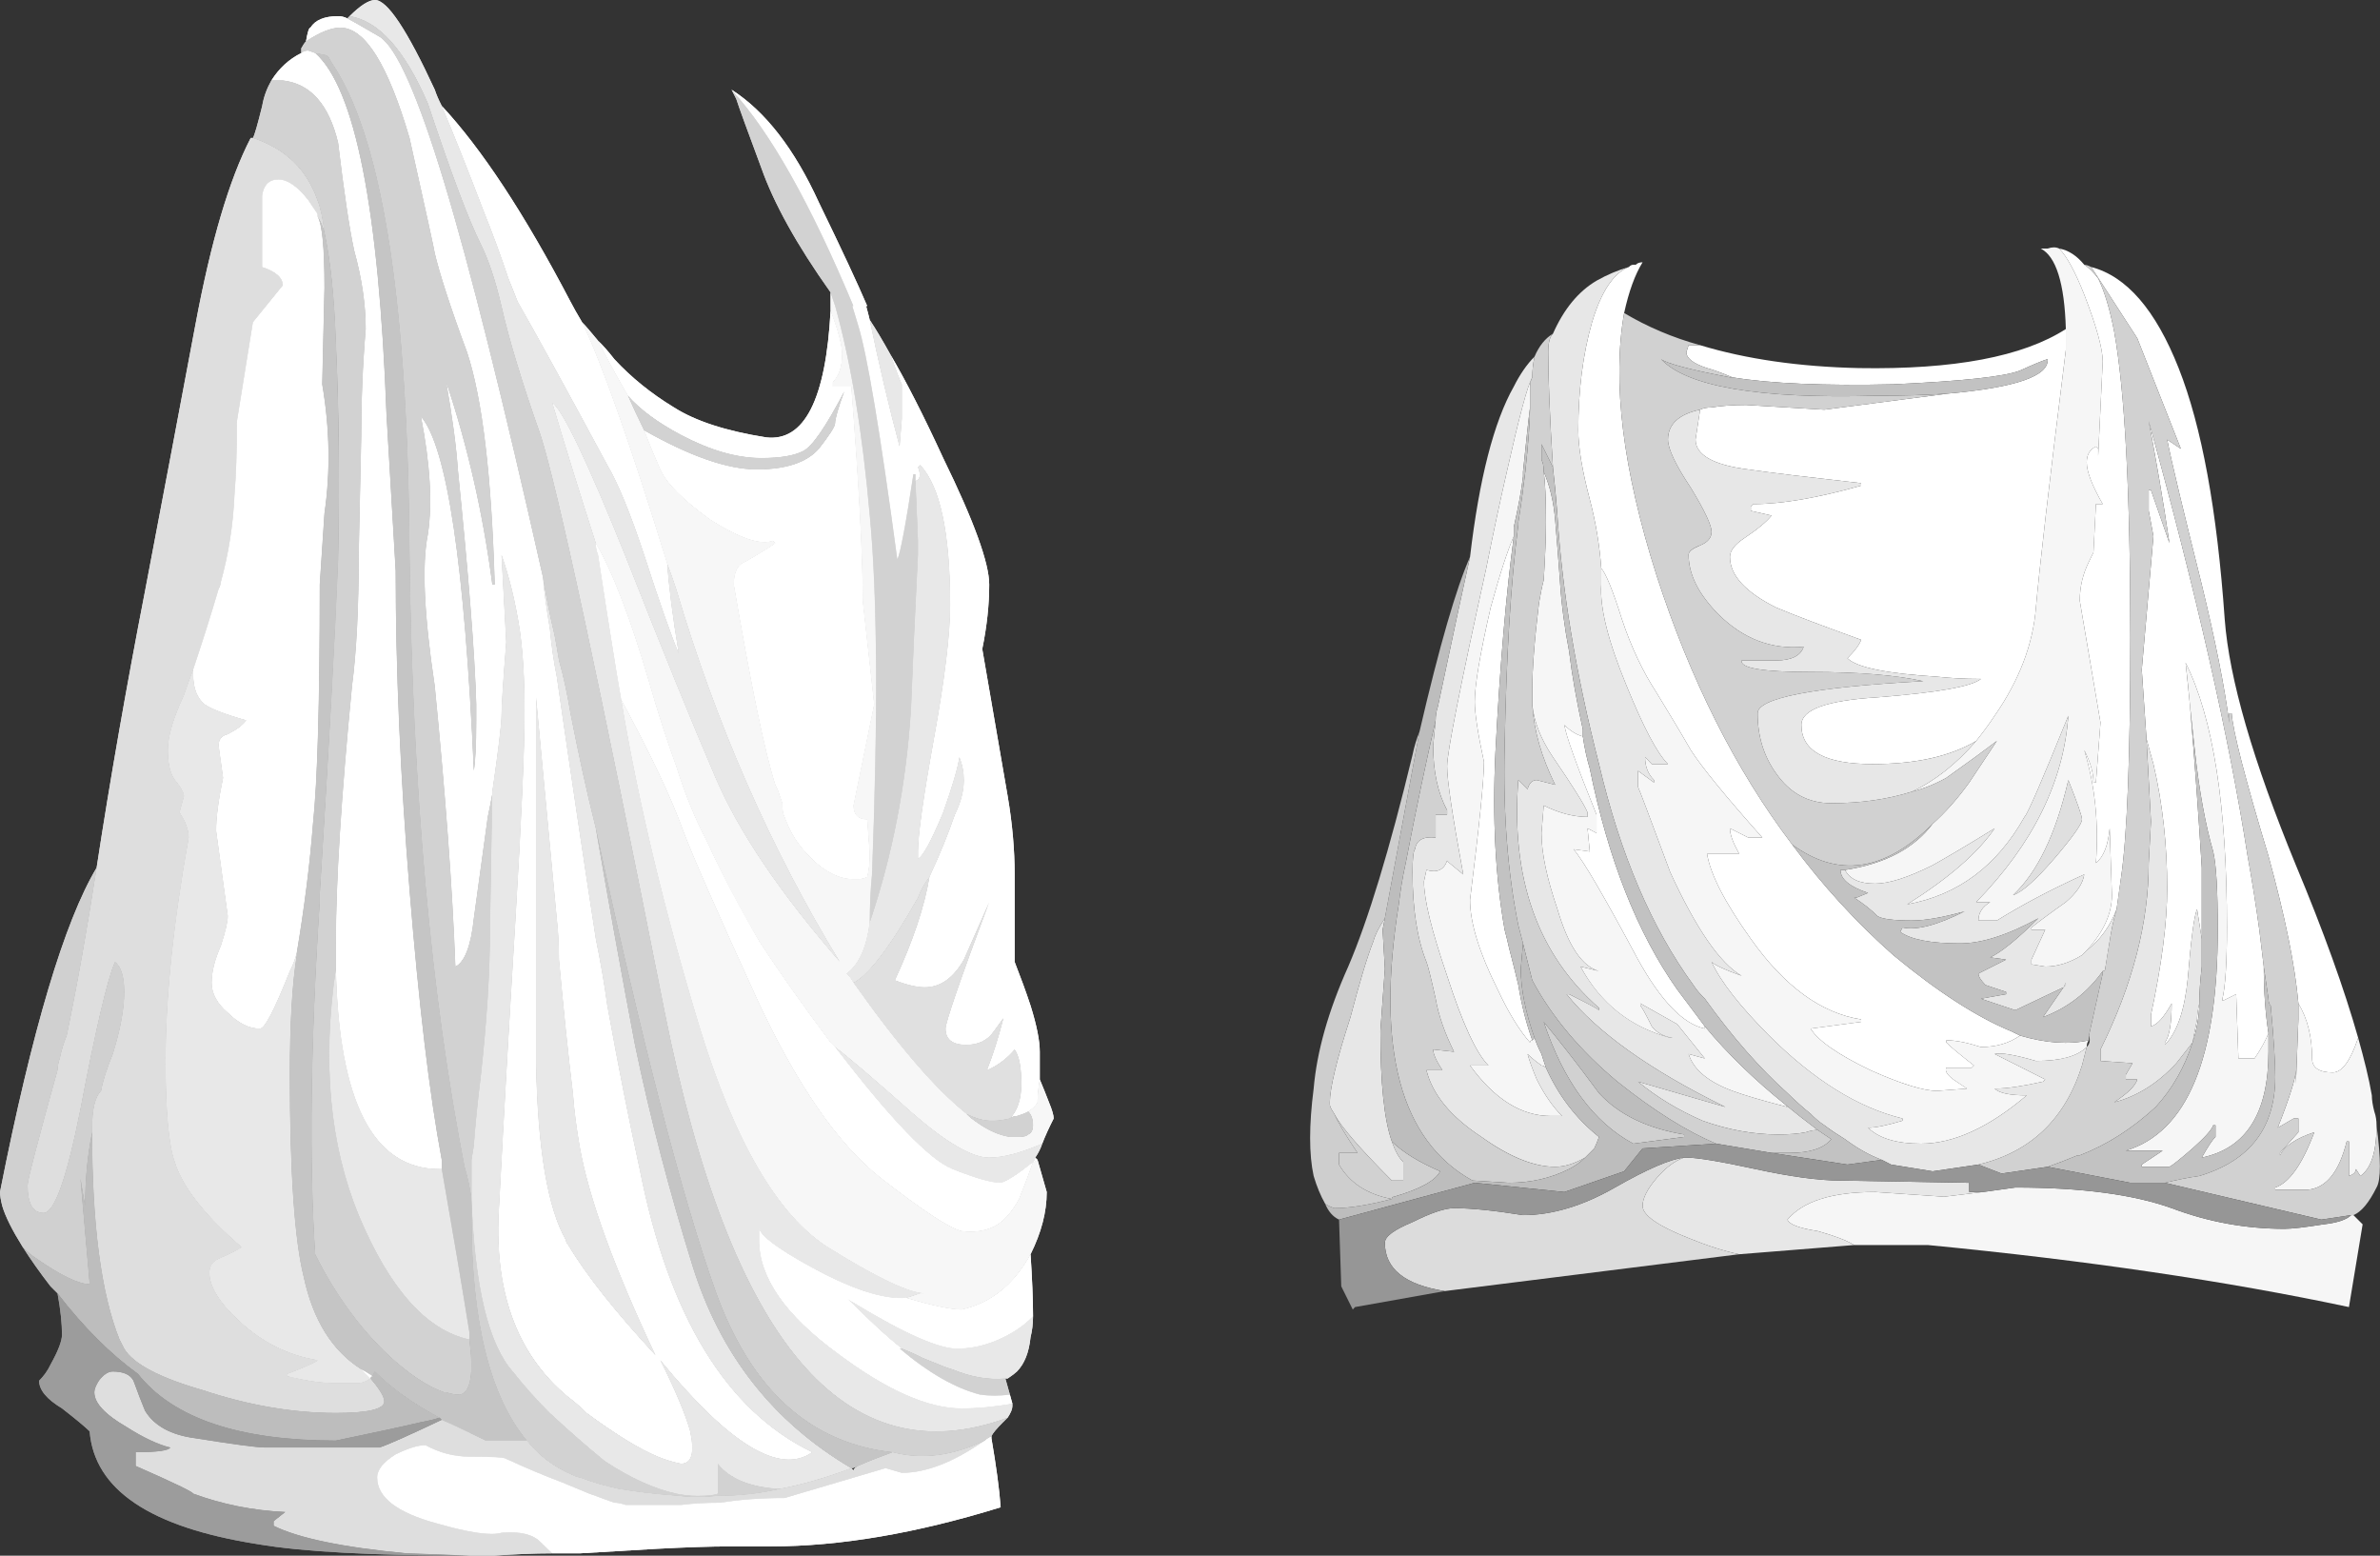 <?xml version="1.0" encoding="UTF-8" standalone="no"?>
<!-- Created with Inkscape (http://www.inkscape.org/) -->
<svg
    xmlns:inkscape="http://www.inkscape.org/namespaces/inkscape"
    xmlns:rdf="http://www.w3.org/1999/02/22-rdf-syntax-ns#"
    xmlns="http://www.w3.org/2000/svg"
    xmlns:xlink="http://www.w3.org/1999/xlink"
    xmlns:ns1="http://sozi.baierouge.fr"
    xmlns:cc="http://creativecommons.org/ns#"
    xmlns:sodipodi="http://sodipodi.sourceforge.net/DTD/sodipodi-0.dtd"
    xmlns:dc="http://purl.org/dc/elements/1.1/"
    id="svg2"
    xml:space="preserve"
    viewBox="0 0 51.725 33.8"
    version="1.1"
  >
  <rect x="0" y="0" width="51.725" height="33.8" fill="#333333" stroke="none"/>
  <g
      id="g10"
      transform="matrix(1.25 0 0 -1.25 0 33.8)"
    >
    <g
        id="g12"
      >
      <path
          id="path14"
          style="fill-rule:evenodd;fill:#dedede"
          d="m6.441 3.079c0.161-0.187 0.239-0.32 0.239-0.398 0-0.133-0.282-0.2-0.84-0.2-0.746 0-1.52 0.133-2.32 0.399-0.747 0.215-1.2 0.453-1.36 0.719-0.027 0.054-0.055 0.109-0.082 0.16-0.32 0.801-0.476 2-0.476 3.601v0.078c0 0.321 0.05 0.536 0.156 0.641 0.027 0.16 0.094 0.375 0.203 0.641 0.133 0.425 0.199 0.785 0.199 1.078 0 0.269-0.055 0.441-0.16 0.523-0.133-0.297-0.332-1.148-0.602-2.562-0.238-1.199-0.453-1.801-0.64-1.801-0.184 0-0.278 0.16-0.278 0.48 0 0.082 0.172 0.75 0.52 2 0 0.055 0.012 0.122 0.039 0.204 0.027 0.132 0.066 0.265 0.121 0.398 0.188 0.906 0.36 1.879 0.52 2.918 0.238 1.551 0.519 3.148 0.84 4.801 0.32 1.679 0.613 3.226 0.878 4.64 0.27 1.442 0.586 2.52 0.961 3.243h0.039c0.563-0.188 0.934-0.547 1.122-1.082 0.054-0.133 0.093-0.321 0.121-0.559-0.028 0.105-0.067 0.199-0.121 0.277v0.043c-0.055 0.078-0.106 0.16-0.161 0.239-0.187 0.238-0.359 0.359-0.519 0.359s-0.254-0.094-0.281-0.277v-1.243c0.242-0.078 0.359-0.187 0.359-0.32l-0.52-0.641-0.277-1.718c0-0.535-0.016-0.961-0.043-1.282-0.023-0.531-0.105-1.039-0.238-1.519 0-0.027-0.016-0.066-0.039-0.121-0.133-0.453-0.281-0.918-0.442-1.399-0.054-0.132-0.105-0.281-0.16-0.441-0.187-0.398-0.281-0.719-0.281-0.957 0-0.27 0.055-0.453 0.16-0.563 0.082-0.105 0.121-0.183 0.121-0.238l-0.078-0.281c0.106-0.16 0.16-0.305 0.16-0.438-0.269-1.496-0.402-2.789-0.402-3.882 0-0.879 0.055-1.465 0.16-1.758 0.133-0.426 0.508-0.906 1.121-1.442l0.039-0.039c-0.078-0.054-0.215-0.121-0.398-0.199-0.106-0.055-0.16-0.137-0.16-0.242 0-0.238 0.171-0.52 0.519-0.84 0.399-0.371 0.852-0.598 1.36-0.68 0-0.027-0.172-0.105-0.52-0.238v-0.043c0.32-0.078 0.586-0.117 0.801-0.117h0.437c0.055 0 0.121 0.023 0.203 0.078z"
          inkscape:connector-curvature="0"
      />
      <path
          id="path16"
          style="fill-rule:evenodd;fill:#ffffff"
          d="m5.52 23.278c0.082-0.133 0.121-0.547 0.121-1.238l-0.039-1.68c0.132-0.773 0.144-1.519 0.039-2.242l-0.082-1.238c0-2.027-0.039-3.414-0.118-4.16-0.054-0.696-0.148-1.442-0.281-2.239-0.027-0.109-0.066-0.214-0.121-0.32-0.266-0.668-0.437-1-0.519-1-0.188 0-0.375 0.094-0.559 0.277-0.188 0.161-0.281 0.336-0.281 0.52 0 0.187 0.054 0.402 0.16 0.641 0.078 0.242 0.121 0.414 0.121 0.519l-0.203 1.481c0 0.242 0.043 0.546 0.121 0.921l-0.078 0.559c0 0.106 0.051 0.172 0.16 0.199 0.16 0.082 0.266 0.16 0.32 0.242-0.375 0.106-0.613 0.2-0.722 0.278-0.133 0.109-0.2 0.281-0.2 0.523v0.078c0.161 0.481 0.309 0.946 0.442 1.399 0.027 0.055 0.039 0.094 0.039 0.121 0.133 0.48 0.215 0.988 0.238 1.519 0.027 0.321 0.043 0.75 0.043 1.282l0.277 1.718 0.52 0.641c0 0.133-0.117 0.242-0.359 0.32v1.243c0.027 0.183 0.121 0.277 0.281 0.277s0.332-0.121 0.519-0.359c0.055-0.079 0.106-0.161 0.161-0.239v-0.043z"
          inkscape:connector-curvature="0"
      />
      <path
          id="path18"
          style="fill-rule:evenodd;fill:#e8e8e8"
          d="m5.16 10.481v-0.043c-0.082-0.503-0.121-1.199-0.121-2.078 0-1.707 0.082-2.879 0.242-3.519 0.16-0.746 0.492-1.281 1-1.602 0.051-0.051 0.106-0.105 0.16-0.16-0.082-0.055-0.148-0.078-0.203-0.078h-0.437c-0.215 0-0.481 0.039-0.801 0.117v0.043c0.348 0.133 0.52 0.211 0.52 0.238-0.508 0.082-0.961 0.309-1.36 0.68-0.348 0.32-0.519 0.602-0.519 0.84 0 0.105 0.05 0.187 0.16 0.242 0.183 0.078 0.32 0.145 0.398 0.199l-0.039 0.039c-0.613 0.536-0.988 1.016-1.121 1.442-0.105 0.293-0.16 0.879-0.16 1.758 0 1.093 0.133 2.386 0.402 3.882 0 0.133-0.054 0.278-0.16 0.438l0.078 0.281c0 0.051-0.039 0.133-0.121 0.238-0.105 0.11-0.16 0.293-0.16 0.563 0 0.238 0.094 0.559 0.281 0.957 0.055 0.16 0.106 0.309 0.16 0.441v-0.078c0-0.242 0.067-0.414 0.2-0.523 0.109-0.078 0.347-0.172 0.722-0.278-0.054-0.082-0.16-0.16-0.32-0.242-0.109-0.023-0.16-0.093-0.16-0.199l0.078-0.559c-0.078-0.375-0.121-0.679-0.121-0.921l0.203-1.481c0-0.105-0.043-0.277-0.121-0.519-0.106-0.239-0.16-0.454-0.16-0.641 0-0.184 0.093-0.359 0.281-0.52 0.184-0.183 0.371-0.277 0.559-0.277 0.082 0 0.253 0.332 0.519 1 0.055 0.106 0.094 0.211 0.121 0.32z"
          inkscape:connector-curvature="0"
      />
      <path
          id="path20"
          style="fill-rule:evenodd;fill:#d0d0d0"
          d="m0.398 5.36c-0.183 0.293-0.304 0.532-0.359 0.719-0.027 0.106-0.039 0.188-0.039 0.242 0.559 2.824 1.121 4.703 1.68 5.637-0.16-1.039-0.332-2.012-0.52-2.918-0.055-0.133-0.094-0.266-0.121-0.398-0.027-0.082-0.039-0.149-0.039-0.204-0.348-1.25-0.52-1.918-0.52-2 0-0.32 0.094-0.48 0.278-0.48 0.187 0 0.402 0.602 0.64 1.801 0.27 1.414 0.469 2.265 0.602 2.562 0.105-0.082 0.16-0.254 0.16-0.523 0-0.293-0.066-0.653-0.199-1.078-0.109-0.266-0.176-0.481-0.203-0.641-0.106-0.105-0.156-0.32-0.156-0.641v-0.078c-0.082-0.402-0.122-0.828-0.122-1.281l-0.082 0.481 0.161-1.84c-0.184 0-0.493 0.144-0.918 0.441-0.082 0.051-0.161 0.117-0.243 0.199z"
          inkscape:connector-curvature="0"
      />
      <path
          id="path22"
          style="fill-rule:evenodd;fill:#bdbdbd"
          d="m6.441 3.079c0 0.027 0.012 0.039 0.039 0.039 0 0.027 0.012 0.055 0.04 0.082 0.292-0.293 0.668-0.558 1.121-0.801-0.082-0.027-0.188-0.054-0.321-0.078-0.347-0.082-0.84-0.187-1.48-0.32-1.68 0-2.828 0.387-3.442 1.16-0.48 0.348-0.945 0.813-1.398 1.399-0.055 0.054-0.094 0.093-0.121 0.121-0.184 0.238-0.344 0.464-0.481 0.679 0.082-0.082 0.161-0.148 0.243-0.199 0.425-0.297 0.734-0.441 0.918-0.441l-0.161 1.84 0.082-0.481c0 0.453 0.04 0.879 0.122 1.281 0-1.601 0.156-2.8 0.476-3.601 0.027-0.051 0.055-0.106 0.082-0.16 0.16-0.266 0.613-0.504 1.36-0.719 0.8-0.266 1.574-0.399 2.32-0.399 0.558 0 0.84 0.067 0.84 0.2 0 0.078-0.078 0.211-0.239 0.398z"
          inkscape:connector-curvature="0"
      />
      <path
          id="path24"
          style="fill-rule:evenodd;fill:#ffffff"
          d="m4.719 25.642c0.133 0.211 0.308 0.371 0.519 0.476 0.028 0.027 0.067 0.043 0.121 0.043l0.121-0.043c0.692-0.613 1.106-2.703 1.239-6.277l0.16-2.723c0-1.73 0.082-3.586 0.242-5.558 0.16-1.973 0.344-3.536 0.559-4.68v-0.16h-0.039c-1.149 0-1.75 1.16-1.801 3.48v0.442c0 1.066 0.094 2.558 0.281 4.476 0.078 0.59 0.117 1.363 0.117 2.32l0.043 2c0 0.614 0.024 1.243 0.078 1.883 0 0.426-0.066 0.879-0.199 1.36-0.082 0.371-0.176 1-0.281 1.879-0.16 0.668-0.481 1.027-0.961 1.082h-0.199z"
          inkscape:connector-curvature="0"
      />
      <path
          id="path26"
          style="fill-rule:evenodd;fill:#d2d2d2"
          d="m5.84 10.2c-0.238-1.625-0.106-3.055 0.398-4.281 0.535-1.277 1.176-2 1.922-2.16 0.078-0.586 0.028-0.906-0.16-0.961-0.082 0-0.16 0.015-0.242 0.043h-0.039c-0.293 0.105-0.614 0.32-0.961 0.64-0.504 0.477-0.934 1.067-1.278 1.758-0.105 1.602-0.082 3.641 0.079 6.121v0.121c0.16 2.559 0.265 4.504 0.32 5.84 0.027 1.36 0.016 2.614-0.039 3.758-0.028 0.801-0.094 1.441-0.199 1.922-0.028 0.238-0.067 0.426-0.121 0.559-0.188 0.535-0.559 0.894-1.122 1.082 0.028 0.05 0.082 0.238 0.161 0.558 0.027 0.16 0.082 0.305 0.16 0.442h0.199c0.48-0.055 0.801-0.414 0.961-1.082 0.105-0.879 0.199-1.508 0.281-1.879 0.133-0.481 0.199-0.934 0.199-1.36-0.054-0.64-0.078-1.269-0.078-1.883l-0.043-2c0-0.957-0.039-1.73-0.117-2.32-0.187-1.918-0.281-3.41-0.281-4.476v-0.442z"
          inkscape:connector-curvature="0"
      />
      <path
          id="path28"
          style="fill-rule:evenodd;fill:#c5c5c5"
          d="m8.16 3.759v0.121c-0.133 0.828-0.293 1.773-0.48 2.84v0.16c-0.215 1.144-0.399 2.707-0.559 4.68-0.16 1.972-0.242 3.828-0.242 5.558l-0.16 2.723c-0.133 3.574-0.547 5.664-1.239 6.277l0.2-0.039 0.039-0.039c0.027-0.055 0.066-0.121 0.121-0.199 0.828-1.336 1.254-4.149 1.281-8.442 0.051-4.105 0.371-7.652 0.957-10.64 0.055-0.184 0.094-0.371 0.121-0.559v-0.32c0-1.813 0.321-3.106 0.961-3.879h-0.719c-0.269 0.133-0.523 0.25-0.761 0.359l-0.039 0.039c-0.453 0.243-0.829 0.508-1.121 0.801-0.028-0.027-0.04-0.055-0.04-0.082-0.082 0.055-0.148 0.094-0.199 0.121-0.508 0.321-0.84 0.856-1 1.602-0.16 0.64-0.242 1.812-0.242 3.519 0 0.879 0.039 1.575 0.121 2.078v0.043c0.133 0.797 0.227 1.543 0.281 2.239 0.079 0.746 0.118 2.133 0.118 4.16l0.082 1.238c0.105 0.723 0.093 1.469-0.039 2.242l0.039 1.68c0 0.691-0.039 1.105-0.121 1.238 0.054-0.078 0.093-0.172 0.121-0.277 0.105-0.481 0.171-1.121 0.199-1.922 0.051-1.148 0.066-2.398 0.039-3.758-0.051-1.336-0.16-3.281-0.32-5.84v-0.121c-0.161-2.48-0.184-4.519-0.079-6.121 0.348-0.691 0.774-1.281 1.278-1.758 0.347-0.32 0.668-0.535 0.961-0.64h0.039c0.082-0.028 0.16-0.043 0.242-0.043 0.188 0.055 0.238 0.375 0.16 0.961z"
          inkscape:connector-curvature="0"
      />
      <path
          id="path30"
          style="fill-rule:evenodd;fill:#e8e8e8"
          d="m7.68 6.72c0.187-1.067 0.347-2.012 0.48-2.84v-0.121c-0.746 0.16-1.387 0.883-1.922 2.16-0.504 1.226-0.636 2.656-0.398 4.281 0.055-2.32 0.652-3.48 1.801-3.48h0.039z"
          inkscape:connector-curvature="0"
      />
      <path
          id="path32"
          style="fill-rule:evenodd;fill:#ffffff"
          d="m8.559 13.239c-0.024-0.133-0.051-0.265-0.079-0.398-0.105-0.774-0.187-1.36-0.242-1.762-0.05-0.48-0.16-0.758-0.32-0.84-0.051 1.36-0.172 2.989-0.359 4.879-0.184 1.227-0.227 2.11-0.118 2.641 0.079 0.535 0.039 1.215-0.121 2.039 0.453-0.531 0.758-2.586 0.918-6.156 0.028 0.156 0.043 0.453 0.043 0.878v0.278c-0.027 0.91-0.136 2.269-0.32 4.082-0.027 0.398-0.094 0.906-0.203 1.519 0.375-1.121 0.64-2.293 0.801-3.519h0.043c-0.055 1.894-0.215 3.238-0.481 4.039-0.297 0.801-0.48 1.375-0.562 1.723 0 0.023-0.145 0.691-0.438 2-0.375 1.277-0.773 1.918-1.203 1.918-0.16 0-0.359-0.079-0.598-0.239 0.028 0.16 0.051 0.239 0.078 0.239 0.082 0.132 0.243 0.199 0.481 0.199 0.055 0 0.105-0.012 0.16-0.039 0.055-0.028 0.242-0.133 0.563-0.321 0.293-0.187 0.664-1.027 1.117-2.519s1.027-3.785 1.722-6.879c0.024-0.293 0.067-0.586 0.118-0.883 0.027-0.293 0.066-0.57 0.121-0.84 0.238-1.652 0.465-3.172 0.679-4.558 0.082-0.399 0.149-0.785 0.2-1.16 0.187-1.04 0.375-1.985 0.562-2.84 0.504-2.559 1.504-4.2 3-4.922-0.562-0.399-1.441 0.137-2.641 1.601 0.266-0.535 0.438-0.945 0.52-1.238 0.078-0.375 0.027-0.562-0.16-0.562-0.133 0.027-0.266 0.066-0.399 0.121-0.32 0.133-0.734 0.386-1.242 0.761-0.105 0.106-0.215 0.2-0.32 0.278-0.906 0.75-1.305 1.867-1.199 3.359 0.078 1.496 0.172 3.137 0.281 4.922 0.105 1.758 0.16 2.973 0.16 3.641 0 0.531-0.027 1-0.082 1.398-0.078 0.508-0.187 0.945-0.32 1.32l0.082-1.519c-0.055-0.695-0.082-1.121-0.082-1.281 0-0.133-0.051-0.575-0.16-1.321v-0.039zm1.121-2.16-0.36 3.84v-6.359c0.028-1.493 0.2-2.52 0.52-3.079 0-0.027 0.012-0.054 0.039-0.082 0.32-0.535 0.828-1.171 1.519-1.918-0.718 1.52-1.16 2.731-1.32 3.637-0.051 0.297-0.094 0.602-0.117 0.922-0.082 0.668-0.16 1.441-0.242 2.32 0 0.239-0.012 0.481-0.039 0.719z"
          inkscape:connector-curvature="0"
      />
      <path
          id="path34"
          style="fill-rule:evenodd;fill:#d2d2d2"
          d="m13.559 1.161c-0.344-0.082-0.707-0.121-1.079-0.121-0.242-0.027-0.468-0.027-0.679 0-0.375 0.027-0.723 0.066-1.043 0.121-0.238 0.051-0.465 0.117-0.68 0.199-0.023 0-0.066 0.012-0.117 0.039-0.32 0.133-0.586 0.332-0.801 0.602-0.64 0.773-0.961 2.066-0.961 3.879v0.32c-0.027 0.188-0.066 0.375-0.121 0.559-0.586 2.988-0.906 6.535-0.957 10.64-0.027 4.293-0.453 7.106-1.281 8.442-0.055 0.078-0.094 0.144-0.121 0.199l-0.039 0.039-0.2 0.039-0.121 0.043c-0.054 0-0.093-0.016-0.121-0.043v0.082c0.028 0.051 0.055 0.094 0.082 0.121 0.239 0.16 0.438 0.239 0.598 0.239 0.43 0 0.828-0.641 1.203-1.918 0.293-1.309 0.438-1.977 0.438-2 0.082-0.348 0.265-0.922 0.562-1.723 0.266-0.801 0.426-2.145 0.481-4.039h-0.043c-0.161 1.226-0.426 2.398-0.801 3.519 0.109-0.613 0.176-1.121 0.203-1.519 0.184-1.813 0.293-3.172 0.32-4.082v-0.278c0-0.425-0.015-0.722-0.043-0.878-0.16 3.57-0.465 5.625-0.918 6.156 0.16-0.824 0.2-1.504 0.121-2.039-0.109-0.531-0.066-1.414 0.118-2.641 0.187-1.89 0.308-3.519 0.359-4.879 0.16 0.082 0.27 0.36 0.32 0.84 0.055 0.402 0.137 0.988 0.242 1.762 0.028 0.133 0.055 0.265 0.079 0.398l-0.039-2.359c0-0.746-0.055-1.602-0.161-2.559-0.054-0.429-0.093-0.828-0.121-1.203l-0.039-0.238v-0.68c0.055-1.519 0.293-2.519 0.719-3 0.215-0.265 0.43-0.508 0.641-0.719 0.347-0.32 0.668-0.601 0.961-0.839 0.453-0.297 0.867-0.481 1.238-0.563 0.137-0.027 0.254-0.039 0.363-0.039 0.184 0 0.305 0.012 0.359 0.039v0.52c0.211-0.266 0.575-0.414 1.079-0.438z"
          inkscape:connector-curvature="0"
      />
      <path
          id="path36"
          style="fill-rule:evenodd;fill:#e8e8e8"
          d="m8.559 13.239v0.039c0.109 0.746 0.16 1.188 0.16 1.321 0 0.16 0.027 0.586 0.082 1.281l-0.082 1.519c0.133-0.375 0.242-0.812 0.32-1.32 0.055-0.398 0.082-0.867 0.082-1.398 0-0.668-0.055-1.883-0.16-3.641-0.109-1.785-0.203-3.426-0.281-4.922-0.106-1.492 0.293-2.613 1.199-3.359 0.105-0.078 0.215-0.172 0.32-0.278 0.508-0.375 0.922-0.628 1.242-0.761 0.133-0.055 0.266-0.094 0.399-0.121 0.187 0 0.238 0.187 0.16 0.562-0.082 0.293-0.254 0.703-0.52 1.238 1.2-1.464 2.079-2 2.641-1.601-1.496 0.722-2.496 2.363-3 4.922-0.187 0.855-0.375 1.8-0.562 2.84-0.051 0.375-0.118 0.761-0.2 1.16-0.214 1.386-0.441 2.906-0.679 4.558-0.055 0.27-0.094 0.547-0.121 0.84-0.051 0.297-0.094 0.59-0.118 0.883 0.051-0.32 0.118-0.656 0.2-1 0.027-0.137 0.05-0.281 0.078-0.441 0.082-0.293 0.148-0.602 0.199-0.918 0.137-0.696 0.281-1.364 0.441-2 0.215-1.254 0.442-2.508 0.68-3.762 0.266-1.281 0.602-2.559 1-3.84 0.481-1.547 1.402-2.719 2.762-3.52-0.426-0.16-0.84-0.281-1.242-0.359-0.504 0.027-0.868 0.172-1.079 0.438v-0.52c-0.054-0.027-0.175-0.039-0.359-0.039-0.109 0-0.23 0.012-0.363 0.039-0.371 0.082-0.785 0.266-1.238 0.563-0.293 0.238-0.614 0.519-0.961 0.839-0.211 0.211-0.426 0.45-0.641 0.719-0.426 0.481-0.664 1.481-0.719 3v0.68l0.039 0.238c0.028 0.375 0.067 0.774 0.121 1.203 0.106 0.957 0.161 1.813 0.161 2.559l0.039 2.359zm1.121-2.16c0.027-0.238 0.039-0.48 0.039-0.719 0.082-0.879 0.16-1.652 0.242-2.32 0.023-0.32 0.066-0.625 0.117-0.922 0.16-0.906 0.602-2.117 1.32-3.637-0.691 0.747-1.199 1.383-1.519 1.918-0.027 0.028-0.039 0.055-0.039 0.082-0.32 0.559-0.492 1.586-0.52 3.079v6.359l0.36-3.84z"
          inkscape:connector-curvature="0"
      />
      <path
          id="path38"
          style="fill-rule:evenodd;fill:#d2d2d2"
          d="m15.918 18.681 0.043-1.039v-0.243c-0.055-1.093-0.094-1.984-0.121-2.679-0.082-1.305-0.32-2.547-0.719-3.719 0 0.293 0.012 0.574 0.039 0.84 0.106 2.773 0.094 4.851-0.039 6.238-0.125 1.43-0.324 2.645-0.601 3.641-0.028 0.078-0.055 0.16-0.079 0.238-0.589 0.828-0.988 1.551-1.203 2.16-0.238 0.641-0.386 1.043-0.437 1.203l-0.082 0.16c0.668-0.722 1.375-1.976 2.121-3.761h-0.02c0.032-0.106 0.067-0.211 0.098-0.321 0.16-0.507 0.387-1.867 0.684-4.078 0.05 0.106 0.144 0.598 0.277 1.477h0.039v-0.117z"
          inkscape:connector-curvature="0"
      />
      <path
          id="path40"
          style="fill-rule:evenodd;fill:#ffffff"
          d="m15.121 21.481c0.16-0.773 0.332-1.507 0.52-2.203l0.039 0.481v0.601c-0.028 0.055-0.094 0.227-0.2 0.52 0.266-0.453 0.575-1.055 0.918-1.801 0.536-1.094 0.801-1.828 0.801-2.199 0-0.348-0.039-0.719-0.121-1.121l0.442-2.559c0.082-0.48 0.121-0.933 0.121-1.359v-1.52c0.105-0.269 0.199-0.523 0.277-0.761 0.109-0.348 0.16-0.614 0.16-0.801v-0.481c-0.023-0.133-0.039-0.265-0.039-0.398-0.027-0.055-0.078-0.106-0.16-0.16-0.051-0.028-0.121-0.055-0.199-0.078-0.051 0-0.094-0.016-0.121-0.043 0.132 0.132 0.199 0.336 0.199 0.601 0 0.293-0.039 0.492-0.117 0.598-0.133-0.156-0.293-0.278-0.481-0.36 0.106 0.27 0.199 0.563 0.281 0.883v0.02c-0.043-0.063-0.097-0.137-0.16-0.223-0.109-0.16-0.269-0.238-0.48-0.238-0.242 0-0.36 0.094-0.36 0.281 0 0.106 0.25 0.84 0.758 2.199-0.105-0.242-0.254-0.574-0.441-1-0.184-0.32-0.41-0.48-0.68-0.48-0.133 0-0.305 0.039-0.519 0.121 0.32 0.691 0.519 1.293 0.601 1.797 0.188 0.402 0.332 0.762 0.442 1.082 0.105 0.215 0.156 0.414 0.156 0.601 0 0.133-0.024 0.266-0.078 0.399-0.028-0.188-0.121-0.508-0.282-0.961-0.21-0.504-0.359-0.774-0.437-0.801v0.121c0 0.293 0.094 0.949 0.277 1.961 0.188 1.039 0.282 1.813 0.282 2.32 0 1.254-0.172 2.067-0.52 2.438l-0.039-0.039c0.051-0.133 0.039-0.211-0.043-0.238v0.117h-0.039c-0.133-0.879-0.227-1.371-0.277-1.477-0.297 2.211-0.524 3.571-0.684 4.078-0.031 0.11-0.066 0.215-0.098 0.321h0.02c-0.746 1.785-1.453 3.039-2.121 3.761 0.586-0.375 1.093-1.027 1.519-1.961 0.403-0.828 0.68-1.425 0.84-1.8h-0.019c0.027-0.094 0.046-0.172 0.062-0.239z"
          inkscape:connector-curvature="0"
      />
      <path
          id="path42"
          style="fill-rule:evenodd;fill:#e8e8e8"
          d="m15.48 20.88c0.106-0.293 0.172-0.465 0.2-0.52v-0.601l-0.039-0.481c-0.188 0.696-0.36 1.43-0.52 2.203 0.106-0.16 0.227-0.363 0.359-0.601zm0.68-9.082c-0.082-0.106-0.148-0.223-0.199-0.36-0.481-0.851-0.856-1.343-1.121-1.48-0.028 0.055-0.067 0.109-0.121 0.16 0.215 0.16 0.347 0.457 0.402 0.883 0.399 1.172 0.637 2.414 0.719 3.719 0.027 0.695 0.066 1.586 0.121 2.679v0.243l-0.043 1.039c0.082 0.027 0.094 0.105 0.043 0.238l0.039 0.039c0.348-0.371 0.52-1.184 0.52-2.438 0-0.507-0.094-1.281-0.282-2.32-0.183-1.015-0.277-1.668-0.277-1.961v-0.121c0.078 0.027 0.227 0.297 0.437 0.801 0.161 0.453 0.254 0.773 0.282 0.961 0.054-0.133 0.078-0.266 0.078-0.399 0-0.187-0.051-0.386-0.156-0.601-0.11-0.32-0.254-0.68-0.442-1.082z"
          inkscape:connector-curvature="0"
      />
      <path
          id="path44"
          style="fill-rule:evenodd;fill:#e0e0e0"
          d="m14.84 9.958c0.265 0.137 0.64 0.629 1.121 1.48 0.051 0.137 0.117 0.254 0.199 0.36-0.082-0.504-0.281-1.106-0.601-1.797 0.214-0.082 0.386-0.121 0.519-0.121 0.27 0 0.496 0.16 0.68 0.48 0.187 0.426 0.336 0.758 0.441 1-0.508-1.359-0.758-2.093-0.758-2.199 0-0.187 0.118-0.281 0.36-0.281 0.211 0 0.371 0.078 0.48 0.238 0.063 0.086 0.117 0.16 0.16 0.223v-0.02c-0.082-0.32-0.175-0.613-0.281-0.883 0.188 0.082 0.348 0.204 0.481 0.36 0.078-0.106 0.117-0.305 0.117-0.598 0-0.265-0.067-0.469-0.199-0.601-0.106-0.024-0.2-0.039-0.278-0.039h-0.043c-0.133 0-0.277 0.039-0.437 0.121-0.535 0.425-1.188 1.183-1.961 2.277z"
          inkscape:connector-curvature="0"
      />
      <path
          id="path46"
          style="fill-rule:evenodd;fill:#f7f7f7"
          d="m11.602 17.239c-0.641 2.082-1.137 3.481-1.481 4.199 0.051-0.05 0.145-0.16 0.277-0.32 0.161-0.32 0.336-0.637 0.52-0.957 0.082-0.187 0.176-0.387 0.281-0.601 0.082-0.215 0.176-0.442 0.281-0.68 0.106-0.238 0.399-0.535 0.879-0.879 0.508-0.32 0.868-0.441 1.082-0.359l0.039-0.043c-0.105-0.079-0.281-0.184-0.519-0.321-0.137-0.05-0.203-0.183-0.203-0.398 0.297-1.735 0.535-2.895 0.722-3.481l0.04-0.078c0.027-0.082 0.054-0.16 0.082-0.242 0-0.105 0.011-0.187 0.039-0.238 0.078-0.215 0.183-0.403 0.32-0.563 0.293-0.343 0.586-0.519 0.879-0.519h0.078c0.055 0 0.109 0.015 0.16 0.039 0.027 0.109 0.043 0.242 0.043 0.402l-0.043 0.598c-0.16 0-0.238 0.082-0.238 0.242l0.359 1.758-0.199 1.801c0 0.773-0.066 2.015-0.199 3.722h-0.321v0.078c0.106 0.106 0.161 0.266 0.161 0.481 0 0.16-0.067 0.414-0.2 0.762v0.316c0.024-0.078 0.051-0.16 0.079-0.238 0.277-0.996 0.476-2.211 0.601-3.641 0.133-1.387 0.145-3.465 0.039-6.238-0.027-0.266-0.039-0.547-0.039-0.84-0.055-0.426-0.187-0.723-0.402-0.883 0.054-0.051 0.093-0.105 0.121-0.16 0.773-1.094 1.426-1.852 1.961-2.277 0.051-0.055 0.117-0.106 0.199-0.161 0.188-0.132 0.375-0.214 0.559-0.242h0.16c0.082 0 0.133 0.016 0.16 0.043 0.055 0.024 0.082 0.078 0.082 0.16 0 0.106-0.027 0.184-0.082 0.239 0.082 0.054 0.133 0.105 0.16 0.16 0 0.133 0.016 0.265 0.039 0.398 0.055-0.133 0.11-0.265 0.16-0.398 0.055-0.133 0.082-0.227 0.082-0.281-0.082-0.161-0.148-0.305-0.199-0.438-0.375-0.16-0.68-0.242-0.922-0.242-0.293 0-0.734 0.254-1.32 0.762-0.691 0.613-1.145 1-1.359 1.16-0.028 0.023-0.055 0.051-0.079 0.078-0.48 0.641-0.894 1.226-1.242 1.762-0.375 0.64-0.679 1.226-0.918 1.757-0.187 0.348-0.363 0.774-0.523 1.282-0.156 0.425-0.317 0.922-0.477 1.48-0.32 1.094-0.629 1.895-0.922 2.399-0.265 0.828-0.519 1.64-0.757 2.441 0.183-0.133 0.613-1.027 1.277-2.68 0.641-1.629 1.16-2.906 1.562-3.84 0.399-0.933 1.118-2 2.161-3.199-1.204 1.973-2.149 4.133-2.844 6.477-0.051 0.16-0.106 0.308-0.156 0.441z"
          inkscape:connector-curvature="0"
      />
      <path
          id="path48"
          style="fill-rule:evenodd;fill:#ffffff"
          d="m10.121 21.438c0.344-0.718 0.84-2.117 1.481-4.199 0.023-0.375 0.089-0.894 0.199-1.558-0.133 0.32-0.336 0.894-0.602 1.718-0.238 0.719-0.453 1.243-0.64 1.559-0.719 1.336-1.239 2.281-1.559 2.84-0.055 0.137-0.105 0.269-0.16 0.402-0.133 0.399-0.281 0.801-0.442 1.199-0.265 0.696-0.503 1.293-0.718 1.801 0.695-0.746 1.441-1.879 2.238-3.402 0.055-0.106 0.121-0.223 0.203-0.36zm0.797-1.277c-0.184 0.32-0.359 0.637-0.52 0.957 0.082-0.078 0.176-0.183 0.282-0.32 0.293-0.317 0.64-0.598 1.039-0.84 0.375-0.238 0.906-0.41 1.601-0.52 0.664-0.078 1.039 0.657 1.121 2.204 0.133-0.348 0.2-0.602 0.2-0.762 0-0.215-0.055-0.375-0.161-0.481v-0.078h0.321c0.133-1.707 0.199-2.949 0.199-3.722l0.199-1.801-0.359-1.758c0-0.16 0.078-0.242 0.238-0.242l0.043-0.598c0-0.16-0.016-0.293-0.043-0.402-0.051-0.024-0.105-0.039-0.16-0.039h-0.078c-0.293 0-0.586 0.176-0.879 0.519-0.137 0.16-0.242 0.348-0.32 0.563-0.028 0.051-0.039 0.133-0.039 0.238-0.028 0.082-0.055 0.16-0.082 0.242l-0.04 0.078c-0.187 0.586-0.425 1.746-0.722 3.481 0 0.215 0.066 0.348 0.203 0.398 0.238 0.137 0.414 0.242 0.519 0.321l-0.039 0.043c-0.214-0.082-0.574 0.039-1.082 0.359-0.48 0.344-0.773 0.641-0.879 0.879-0.105 0.238-0.199 0.465-0.281 0.68 0.801-0.454 1.453-0.68 1.961-0.68s0.867 0.121 1.078 0.359c0.188 0.242 0.282 0.387 0.282 0.442 0 0.078 0.054 0.265 0.16 0.558-0.321-0.613-0.559-0.961-0.719-1.039-0.16-0.082-0.402-0.121-0.723-0.121-0.426 0-0.89 0.133-1.398 0.402-0.399 0.211-0.707 0.438-0.922 0.68z"
          inkscape:connector-curvature="0"
      />
      <path
          id="path50"
          style="fill-rule:evenodd;fill:#d2d2d2"
          d="m11.199 19.56c-0.105 0.214-0.199 0.414-0.281 0.601 0.215-0.242 0.523-0.469 0.922-0.68 0.508-0.269 0.972-0.402 1.398-0.402 0.321 0 0.563 0.039 0.723 0.121 0.16 0.078 0.398 0.426 0.719 1.039-0.106-0.293-0.16-0.48-0.16-0.558 0-0.055-0.094-0.2-0.282-0.442-0.211-0.238-0.57-0.359-1.078-0.359s-1.16 0.226-1.961 0.68z"
          inkscape:connector-curvature="0"
      />
      <path
          id="path52"
          style="fill-rule:evenodd;fill:#dedede"
          d="m9.602 0.04c-0.321 0-0.657-0.016-1-0.039h-0.442c-0.64 0.023-1 0.039-1.082 0.039-1.117 0.105-1.89 0.266-2.32 0.48v0.079l0.203 0.16c-0.563 0.027-1.094 0.133-1.602 0.32 0 0.027-0.332 0.188-1 0.481v0.238c0.375 0 0.575 0.027 0.602 0.082-0.215 0.051-0.469 0.172-0.762 0.359-0.371 0.215-0.558 0.414-0.558 0.602 0 0.051 0.027 0.117 0.078 0.199 0.082 0.105 0.16 0.16 0.242 0.16 0.184 0 0.305-0.055 0.359-0.16 0.078-0.215 0.145-0.387 0.2-0.52 0.16-0.265 0.453-0.425 0.878-0.48 0.668-0.105 1.067-0.16 1.204-0.16h2c0.156 0.051 0.519 0.215 1.078 0.48 0.238-0.105 0.492-0.226 0.761-0.359h0.719c0.215-0.27 0.481-0.469 0.801-0.602 0.051-0.027 0.094-0.039 0.117-0.039 0.215-0.082 0.442-0.148 0.68-0.199 0.32-0.055 0.668-0.094 1.043-0.121 0.211-0.027 0.437-0.027 0.679 0 0.372 0 0.735 0.039 1.079 0.121 0.402 0.078 0.816 0.199 1.242 0.359l0.039-0.039c0 0.024 0.027 0.051 0.078 0.079 0.187 0.082 0.387 0.16 0.602 0.238 0.507-0.133 1.039-0.067 1.601 0.203-0.535-0.375-1.016-0.563-1.441-0.563l-0.282 0.082-1.757-0.519c-0.403 0-0.774-0.027-1.121-0.082-0.239 0-0.465-0.012-0.68-0.039h-0.961c-0.078 0.027-0.145 0.039-0.199 0.039-0.078 0.027-0.227 0.082-0.442 0.16-0.133 0.055-0.293 0.121-0.48 0.199-0.293 0.11-0.613 0.242-0.957 0.403-0.028 0.027-0.242 0.039-0.641 0.039-0.265 0-0.519 0.066-0.762 0.199-0.132 0-0.304-0.055-0.519-0.16-0.211-0.133-0.32-0.266-0.32-0.399 0-0.347 0.347-0.613 1.043-0.8 0.558-0.161 0.933-0.215 1.117-0.161 0.32 0.028 0.547-0.027 0.679-0.16l0.204-0.199z"
          inkscape:connector-curvature="0"
      />
      <path
          id="path54"
          style="fill-rule:evenodd;fill:#ffffff"
          d="m9.602 0.04-0.204 0.199c-0.132 0.133-0.359 0.188-0.679 0.16-0.184-0.054-0.559 0-1.117 0.161-0.696 0.187-1.043 0.453-1.043 0.8 0 0.133 0.109 0.266 0.32 0.399 0.215 0.105 0.387 0.16 0.519 0.16 0.243-0.133 0.497-0.199 0.762-0.199 0.399 0 0.613-0.012 0.641-0.039 0.347-0.161 0.664-0.293 0.957-0.403 0.187-0.078 0.347-0.144 0.48-0.199 0.215-0.078 0.364-0.133 0.442-0.16 0.054 0 0.121-0.012 0.199-0.039h0.961c0.215 0.027 0.441 0.039 0.68 0.039 0.347 0.055 0.718 0.082 1.121 0.082l1.757 0.519 0.282-0.082c0.425 0 0.906 0.188 1.441 0.563 0.024 0.023 0.067 0.051 0.117 0.078v-0.039c0.082-0.48 0.137-0.879 0.16-1.199-1.464-0.453-2.796-0.68-4-0.68h-0.679c-0.371 0-0.813-0.016-1.321-0.043-0.398-0.023-0.839-0.051-1.32-0.078h-0.476z"
          inkscape:connector-curvature="0"
      />
      <path
          id="path56"
          style="fill-rule:evenodd;fill:#9c9c9c"
          d="m7.68 2.36c-0.559-0.265-0.922-0.425-1.078-0.48h-2c-0.137 0-0.536 0.051-1.204 0.16-0.425 0.055-0.718 0.215-0.878 0.48-0.055 0.133-0.122 0.305-0.2 0.52-0.054 0.105-0.175 0.16-0.359 0.16-0.082 0-0.16-0.055-0.242-0.16-0.051-0.082-0.078-0.148-0.078-0.199 0-0.188 0.183-0.387 0.558-0.602 0.293-0.187 0.547-0.304 0.762-0.359-0.027-0.055-0.227-0.082-0.602-0.082v-0.238c0.668-0.293 1-0.454 1-0.481 0.508-0.187 1.039-0.293 1.602-0.32l-0.203-0.16v-0.079c0.43-0.214 1.203-0.375 2.32-0.48 0.082 0 0.442-0.016 1.082-0.039-1.68 0-2.906 0.066-3.68 0.199-1.867 0.293-2.839 0.945-2.921 1.961-0.079 0.078-0.239 0.211-0.481 0.399-0.266 0.16-0.398 0.32-0.398 0.48 0.078 0.078 0.148 0.172 0.199 0.281 0.133 0.239 0.199 0.41 0.199 0.52 0 0.183-0.023 0.426-0.078 0.719 0.453-0.586 0.918-1.051 1.398-1.399 0.614-0.773 1.762-1.16 3.442-1.16 0.64 0.133 1.133 0.238 1.48 0.32 0.133 0.024 0.239 0.051 0.321 0.078l0.039-0.039z"
          inkscape:connector-curvature="0"
      />
      <path
          id="path58"
          style="fill-rule:evenodd;fill:#e8e8e8"
          d="m17.52 2.399c-2.829-1.039-4.813 1.309-5.961 7.039-1.145 5.79-1.868 9.137-2.161 10.043-0.32 0.907-0.546 1.653-0.679 2.239-0.106 0.453-0.227 0.812-0.36 1.078-0.214 0.43-0.519 1.242-0.918 2.441-0.402 0.934-0.855 1.442-1.363 1.52 0.188 0.187 0.336 0.281 0.442 0.281 0.214 0 0.558-0.52 1.039-1.559 0.027-0.082 0.066-0.175 0.121-0.281 0.215-0.508 0.453-1.105 0.718-1.801 0.161-0.398 0.309-0.8 0.442-1.199 0.051-0.133 0.105-0.265 0.16-0.402 0.32-0.559 0.84-1.504 1.559-2.84 0.187-0.316 0.402-0.84 0.64-1.559 0.266-0.824 0.469-1.398 0.602-1.718-0.11 0.664-0.176 1.183-0.199 1.558 0.05-0.133 0.105-0.281 0.156-0.441 0.695-2.344 1.64-4.504 2.844-6.477-1.043 1.199-1.762 2.266-2.161 3.199-0.402 0.934-0.921 2.211-1.562 3.84-0.664 1.653-1.094 2.547-1.277 2.68 0.238-0.801 0.492-1.613 0.757-2.441 0-0.079 0.016-0.145 0.039-0.2 0.11-0.718 0.215-1.398 0.321-2.039 0.027-0.16 0.054-0.32 0.082-0.48 0.293-1.762 0.746-3.652 1.359-5.68 0.613-2 1.36-3.281 2.238-3.84 0.844-0.527 1.407-0.793 1.68-0.8h-0.078c-0.082-0.028-0.16-0.051-0.242-0.079-0.344-0.027-0.813 0.106-1.399 0.399-0.718 0.371-1.105 0.64-1.16 0.801v-0.2c0-0.64 0.453-1.296 1.36-1.961 0.855-0.64 1.574-0.96 2.16-0.96 0.265 0 0.562 0.027 0.883 0.082v-0.043c0-0.051-0.028-0.118-0.082-0.2zm0.48 4.52c0-0.027-0.016-0.055-0.039-0.078-0.27-0.215-0.453-0.336-0.563-0.36-0.16 0-0.437 0.079-0.839 0.239-0.399 0.16-1.079 0.867-2.039 2.121 0.214-0.16 0.668-0.547 1.359-1.16 0.586-0.508 1.027-0.762 1.32-0.762 0.242 0 0.547 0.082 0.922 0.242-0.027-0.082-0.066-0.16-0.121-0.242zm-0.52-3.84c-0.292-0.027-0.601 0.027-0.921 0.16-0.024 0-0.2 0.067-0.52 0.199-0.105 0.055-0.227 0.11-0.359 0.161-0.239 0.187-0.559 0.48-0.961 0.882 0.031-0.031 0.07-0.058 0.121-0.082 0.879-0.535 1.48-0.8 1.801-0.8 0.32 0 0.64 0.093 0.961 0.281 0.132 0.078 0.25 0.172 0.359 0.281 0-0.137-0.016-0.254-0.043-0.363-0.027-0.266-0.106-0.465-0.238-0.598-0.028-0.027-0.078-0.066-0.16-0.121h-0.04z"
          inkscape:connector-curvature="0"
      />
      <path
          id="path60"
          style="fill-rule:evenodd;fill:#d2d2d2"
          d="m17.559 2.798c-0.184-0.024-0.36-0.024-0.52 0-0.426 0.109-0.894 0.375-1.398 0.801h0.039c0.132-0.051 0.254-0.106 0.359-0.161 0.32-0.132 0.496-0.199 0.52-0.199 0.32-0.133 0.629-0.187 0.921-0.16l0.079-0.281zm-11.481 23.961c0.508-0.078 0.961-0.586 1.363-1.52 0.399-1.199 0.704-2.011 0.918-2.441 0.133-0.266 0.254-0.625 0.36-1.078 0.133-0.586 0.359-1.332 0.679-2.239 0.293-0.906 1.016-4.253 2.161-10.043 1.148-5.73 3.132-8.078 5.961-7.039-0.028-0.027-0.055-0.054-0.079-0.078-0.109-0.109-0.175-0.187-0.203-0.242-0.05-0.027-0.093-0.055-0.117-0.078-0.562-0.27-1.094-0.336-1.601-0.203-1.442 0.16-2.465 1.094-3.079 2.801-0.589 1.656-1.281 4.336-2.082 8.043-0.16 0.636-0.304 1.304-0.441 2-0.051 0.316-0.117 0.625-0.199 0.918-0.028 0.16-0.051 0.304-0.078 0.441-0.082 0.344-0.149 0.68-0.2 1-0.695 3.094-1.269 5.387-1.722 6.879s-0.828 2.332-1.117 2.519c-0.321 0.188-0.508 0.293-0.563 0.321l0.039 0.039zm11.602-19.117c0.078 0.023 0.148 0.05 0.199 0.078 0.055-0.055 0.082-0.133 0.082-0.239 0-0.082-0.027-0.136-0.082-0.16-0.027-0.027-0.078-0.043-0.16-0.043h-0.16c-0.184 0.028-0.371 0.11-0.559 0.242-0.082 0.055-0.148 0.106-0.199 0.161 0.16-0.082 0.304-0.121 0.437-0.121h0.043c0.078 0 0.172 0.015 0.278 0.039 0.027 0.027 0.07 0.043 0.121 0.043z"
          inkscape:connector-curvature="0"
      />
      <path
          id="path62"
          style="fill-rule:evenodd;fill:#ffffff"
          d="m14.52 8.841c0.96-1.254 1.64-1.961 2.039-2.121 0.402-0.16 0.679-0.239 0.839-0.239 0.11 0.024 0.293 0.145 0.563 0.36-0.055-0.16-0.137-0.375-0.242-0.641-0.133-0.242-0.278-0.402-0.438-0.48s-0.347-0.106-0.562-0.078c-0.211 0.05-0.68 0.359-1.399 0.918-0.746 0.585-1.468 1.625-2.16 3.121-0.695 1.519-1.121 2.492-1.281 2.918-0.211 0.586-0.574 1.347-1.078 2.281-0.028 0.16-0.055 0.32-0.082 0.48-0.106 0.641-0.211 1.321-0.321 2.039-0.023 0.055-0.039 0.121-0.039 0.2 0.293-0.504 0.602-1.305 0.922-2.399 0.16-0.558 0.321-1.055 0.477-1.48 0.16-0.508 0.336-0.934 0.523-1.282 0.239-0.531 0.547-1.117 0.918-1.757 0.348-0.536 0.762-1.121 1.242-1.762l0.079-0.078zm3.519-1.961c-0.027-0.027-0.055-0.039-0.078-0.039 0.023 0.023 0.039 0.051 0.039 0.078l0.039-0.039zm-2.359-3.281h-0.039c0.504-0.426 0.972-0.692 1.398-0.801 0.16-0.024 0.336-0.024 0.52 0l0.043-0.156c-0.321-0.055-0.618-0.082-0.883-0.082-0.586 0-1.305 0.32-2.16 0.96-0.907 0.665-1.36 1.321-1.36 1.961v0.2c0.055-0.161 0.442-0.43 1.16-0.801 0.586-0.293 1.055-0.426 1.399-0.399 0.457-0.136 0.777-0.203 0.961-0.203 0.508 0.11 0.906 0.43 1.199 0.961 0.027-0.426 0.043-0.785 0.043-1.078-0.109-0.109-0.227-0.203-0.359-0.281-0.321-0.188-0.641-0.281-0.961-0.281-0.321 0-0.922 0.265-1.801 0.8-0.051 0.024-0.09 0.051-0.121 0.082 0.402-0.402 0.722-0.695 0.961-0.882zm-9.239-0.52c-0.054 0.055-0.109 0.106-0.16 0.16 0.051-0.027 0.117-0.066 0.199-0.121-0.027 0-0.039-0.012-0.039-0.039z"
          inkscape:connector-curvature="0"
      />
      <path
          id="path64"
          style="fill-rule:evenodd;fill:#f7f7f7"
          d="m17.918 5.239c-0.293-0.531-0.691-0.851-1.199-0.961-0.184 0-0.504 0.067-0.961 0.203 0.082 0.024 0.16 0.051 0.242 0.079h0.078c-0.273 0.007-0.836 0.273-1.68 0.8-0.878 0.559-1.625 1.84-2.238 3.84-0.613 2.028-1.066 3.918-1.359 5.68 0.504-0.934 0.867-1.695 1.078-2.281 0.16-0.426 0.586-1.399 1.281-2.918 0.692-1.496 1.414-2.536 2.16-3.121 0.719-0.559 1.188-0.868 1.399-0.918 0.215-0.028 0.402 0 0.562 0.078s0.305 0.238 0.438 0.48c0.105 0.266 0.187 0.481 0.242 0.641 0.023 0 0.051 0.012 0.078 0.039l0.16-0.559c0-0.347-0.094-0.707-0.281-1.082z"
          inkscape:connector-curvature="0"
      />
      <path
          id="path66"
          style="fill-rule:evenodd;fill:#c5c5c5"
          d="m10.359 12.642c0.801-3.707 1.493-6.387 2.082-8.043 0.614-1.707 1.637-2.641 3.079-2.801-0.215-0.078-0.415-0.156-0.602-0.238-0.051-0.028-0.094-0.04-0.117-0.04-1.36 0.801-2.281 1.973-2.762 3.52-0.398 1.281-0.734 2.559-1 3.84-0.238 1.254-0.465 2.508-0.68 3.762z"
          inkscape:connector-curvature="0"
      />
      <path
          id="path68"
          style="fill-rule:evenodd;fill:#dedede"
          d="m6.441 3.079c0.161-0.187 0.239-0.32 0.239-0.398 0-0.133-0.282-0.2-0.84-0.2-0.746 0-1.52 0.133-2.32 0.399-0.747 0.215-1.2 0.453-1.36 0.719-0.027 0.054-0.055 0.109-0.082 0.16-0.32 0.801-0.476 2-0.476 3.601v0.078c0 0.321 0.05 0.536 0.156 0.641 0.027 0.16 0.094 0.375 0.203 0.641 0.133 0.425 0.199 0.785 0.199 1.078 0 0.269-0.055 0.441-0.16 0.523-0.133-0.297-0.332-1.148-0.602-2.562-0.238-1.199-0.453-1.801-0.64-1.801-0.184 0-0.278 0.16-0.278 0.48 0 0.082 0.172 0.75 0.52 2 0 0.055 0.012 0.122 0.039 0.204 0.027 0.132 0.066 0.265 0.121 0.398 0.188 0.906 0.36 1.879 0.52 2.918 0.238 1.551 0.519 3.148 0.84 4.801 0.32 1.679 0.613 3.226 0.878 4.64 0.27 1.442 0.586 2.52 0.961 3.243h0.039c0.563-0.188 0.934-0.547 1.122-1.082 0.054-0.133 0.093-0.321 0.121-0.559-0.028 0.105-0.067 0.199-0.121 0.277v0.043c-0.055 0.078-0.106 0.16-0.161 0.239-0.187 0.238-0.359 0.359-0.519 0.359s-0.254-0.094-0.281-0.277v-1.243c0.242-0.078 0.359-0.187 0.359-0.32l-0.52-0.641-0.277-1.718c0-0.535-0.016-0.961-0.043-1.282-0.023-0.531-0.105-1.039-0.238-1.519 0-0.027-0.016-0.066-0.039-0.121-0.133-0.453-0.281-0.918-0.442-1.399-0.054-0.132-0.105-0.281-0.16-0.441-0.187-0.398-0.281-0.719-0.281-0.957 0-0.27 0.055-0.453 0.16-0.563 0.082-0.105 0.121-0.183 0.121-0.238l-0.078-0.281c0.106-0.16 0.16-0.305 0.16-0.438-0.269-1.496-0.402-2.789-0.402-3.882 0-0.879 0.055-1.465 0.16-1.758 0.133-0.426 0.508-0.906 1.121-1.442l0.039-0.039c-0.078-0.054-0.215-0.121-0.398-0.199-0.106-0.055-0.16-0.137-0.16-0.242 0-0.238 0.171-0.52 0.519-0.84 0.399-0.371 0.852-0.598 1.36-0.68 0-0.027-0.172-0.105-0.52-0.238v-0.043c0.32-0.078 0.586-0.117 0.801-0.117h0.437c0.055 0 0.121 0.023 0.203 0.078z"
          inkscape:connector-curvature="0"
      />
      <path
          id="path70"
          style="fill-rule:evenodd;fill:#ffffff"
          d="m5.52 23.278c0.082-0.133 0.121-0.547 0.121-1.238l-0.039-1.68c0.132-0.773 0.144-1.519 0.039-2.242l-0.082-1.238c0-2.027-0.039-3.414-0.118-4.16-0.054-0.696-0.148-1.442-0.281-2.239-0.027-0.109-0.066-0.214-0.121-0.32-0.266-0.668-0.437-1-0.519-1-0.188 0-0.375 0.094-0.559 0.277-0.188 0.161-0.281 0.336-0.281 0.52 0 0.187 0.054 0.402 0.16 0.641 0.078 0.242 0.121 0.414 0.121 0.519l-0.203 1.481c0 0.242 0.043 0.546 0.121 0.921l-0.078 0.559c0 0.106 0.051 0.172 0.16 0.199 0.16 0.082 0.266 0.16 0.32 0.242-0.375 0.106-0.613 0.2-0.722 0.278-0.133 0.109-0.2 0.281-0.2 0.523v0.078c0.161 0.481 0.309 0.946 0.442 1.399 0.027 0.055 0.039 0.094 0.039 0.121 0.133 0.48 0.215 0.988 0.238 1.519 0.027 0.321 0.043 0.75 0.043 1.282l0.277 1.718 0.52 0.641c0 0.133-0.117 0.242-0.359 0.32v1.243c0.027 0.183 0.121 0.277 0.281 0.277s0.332-0.121 0.519-0.359c0.055-0.079 0.106-0.161 0.161-0.239v-0.043z"
          inkscape:connector-curvature="0"
      />
      <path
          id="path72"
          style="fill-rule:evenodd;fill:#e8e8e8"
          d="m5.16 10.481v-0.043c-0.082-0.503-0.121-1.199-0.121-2.078 0-1.707 0.082-2.879 0.242-3.519 0.16-0.746 0.492-1.281 1-1.602 0.051-0.051 0.106-0.105 0.16-0.16-0.082-0.055-0.148-0.078-0.203-0.078h-0.437c-0.215 0-0.481 0.039-0.801 0.117v0.043c0.348 0.133 0.52 0.211 0.52 0.238-0.508 0.082-0.961 0.309-1.36 0.68-0.348 0.32-0.519 0.602-0.519 0.84 0 0.105 0.05 0.187 0.16 0.242 0.183 0.078 0.32 0.145 0.398 0.199l-0.039 0.039c-0.613 0.536-0.988 1.016-1.121 1.442-0.105 0.293-0.16 0.879-0.16 1.758 0 1.093 0.133 2.386 0.402 3.882 0 0.133-0.054 0.278-0.16 0.438l0.078 0.281c0 0.051-0.039 0.133-0.121 0.238-0.105 0.11-0.16 0.293-0.16 0.563 0 0.238 0.094 0.559 0.281 0.957 0.055 0.16 0.106 0.309 0.16 0.441v-0.078c0-0.242 0.067-0.414 0.2-0.523 0.109-0.078 0.347-0.172 0.722-0.278-0.054-0.082-0.16-0.16-0.32-0.242-0.109-0.023-0.16-0.093-0.16-0.199l0.078-0.559c-0.078-0.375-0.121-0.679-0.121-0.921l0.203-1.481c0-0.105-0.043-0.277-0.121-0.519-0.106-0.239-0.16-0.454-0.16-0.641 0-0.184 0.093-0.359 0.281-0.52 0.184-0.183 0.371-0.277 0.559-0.277 0.082 0 0.253 0.332 0.519 1 0.055 0.106 0.094 0.211 0.121 0.32z"
          inkscape:connector-curvature="0"
      />
      <path
          id="path74"
          style="fill-rule:evenodd;fill:#d0d0d0"
          d="m0.398 5.36c-0.183 0.293-0.304 0.532-0.359 0.719-0.027 0.106-0.039 0.188-0.039 0.242 0.559 2.824 1.121 4.703 1.68 5.637-0.16-1.039-0.332-2.012-0.52-2.918-0.055-0.133-0.094-0.266-0.121-0.398-0.027-0.082-0.039-0.149-0.039-0.204-0.348-1.25-0.52-1.918-0.52-2 0-0.32 0.094-0.48 0.278-0.48 0.187 0 0.402 0.602 0.64 1.801 0.27 1.414 0.469 2.265 0.602 2.562 0.105-0.082 0.16-0.254 0.16-0.523 0-0.293-0.066-0.653-0.199-1.078-0.109-0.266-0.176-0.481-0.203-0.641-0.106-0.105-0.156-0.32-0.156-0.641v-0.078c-0.082-0.402-0.122-0.828-0.122-1.281l-0.082 0.481 0.161-1.84c-0.184 0-0.493 0.144-0.918 0.441-0.082 0.051-0.161 0.117-0.243 0.199z"
          inkscape:connector-curvature="0"
      />
      <path
          id="path76"
          style="fill-rule:evenodd;fill:#bdbdbd"
          d="m6.441 3.079c0 0.027 0.012 0.039 0.039 0.039 0 0.027 0.012 0.055 0.04 0.082 0.292-0.293 0.668-0.558 1.121-0.801-0.082-0.027-0.188-0.054-0.321-0.078-0.347-0.082-0.84-0.187-1.48-0.32-1.68 0-2.828 0.387-3.442 1.16-0.48 0.348-0.945 0.813-1.398 1.399-0.055 0.054-0.094 0.093-0.121 0.121-0.184 0.238-0.344 0.464-0.481 0.679 0.082-0.082 0.161-0.148 0.243-0.199 0.425-0.297 0.734-0.441 0.918-0.441l-0.161 1.84 0.082-0.481c0 0.453 0.04 0.879 0.122 1.281 0-1.601 0.156-2.8 0.476-3.601 0.027-0.051 0.055-0.106 0.082-0.16 0.16-0.266 0.613-0.504 1.36-0.719 0.8-0.266 1.574-0.399 2.32-0.399 0.558 0 0.84 0.067 0.84 0.2 0 0.078-0.078 0.211-0.239 0.398z"
          inkscape:connector-curvature="0"
      />
      <path
          id="path78"
          style="fill-rule:evenodd;fill:#ffffff"
          d="m4.719 25.642c0.133 0.211 0.308 0.371 0.519 0.476 0.028 0.027 0.067 0.043 0.121 0.043l0.121-0.043c0.692-0.613 1.106-2.703 1.239-6.277l0.16-2.723c0-1.73 0.082-3.586 0.242-5.558 0.16-1.973 0.344-3.536 0.559-4.68v-0.16h-0.039c-1.149 0-1.75 1.16-1.801 3.48v0.442c0 1.066 0.094 2.558 0.281 4.476 0.078 0.59 0.117 1.363 0.117 2.32l0.043 2c0 0.614 0.024 1.243 0.078 1.883 0 0.426-0.066 0.879-0.199 1.36-0.082 0.371-0.176 1-0.281 1.879-0.16 0.668-0.481 1.027-0.961 1.082h-0.199z"
          inkscape:connector-curvature="0"
      />
      <path
          id="path80"
          style="fill-rule:evenodd;fill:#d2d2d2"
          d="m5.84 10.2c-0.238-1.625-0.106-3.055 0.398-4.281 0.535-1.277 1.176-2 1.922-2.16 0.078-0.586 0.028-0.906-0.16-0.961-0.082 0-0.16 0.015-0.242 0.043h-0.039c-0.293 0.105-0.614 0.32-0.961 0.64-0.504 0.477-0.934 1.067-1.278 1.758-0.105 1.602-0.082 3.641 0.079 6.121v0.121c0.16 2.559 0.265 4.504 0.32 5.84 0.027 1.36 0.016 2.614-0.039 3.758-0.028 0.801-0.094 1.441-0.199 1.922-0.028 0.238-0.067 0.426-0.121 0.559-0.188 0.535-0.559 0.894-1.122 1.082 0.028 0.05 0.082 0.238 0.161 0.558 0.027 0.16 0.082 0.305 0.16 0.442h0.199c0.48-0.055 0.801-0.414 0.961-1.082 0.105-0.879 0.199-1.508 0.281-1.879 0.133-0.481 0.199-0.934 0.199-1.36-0.054-0.64-0.078-1.269-0.078-1.883l-0.043-2c0-0.957-0.039-1.73-0.117-2.32-0.187-1.918-0.281-3.41-0.281-4.476v-0.442z"
          inkscape:connector-curvature="0"
      />
      <path
          id="path82"
          style="fill-rule:evenodd;fill:#c5c5c5"
          d="m8.16 3.759v0.121c-0.133 0.828-0.293 1.773-0.48 2.84v0.16c-0.215 1.144-0.399 2.707-0.559 4.68-0.16 1.972-0.242 3.828-0.242 5.558l-0.16 2.723c-0.133 3.574-0.547 5.664-1.239 6.277l0.2-0.039 0.039-0.039c0.027-0.055 0.066-0.121 0.121-0.199 0.828-1.336 1.254-4.149 1.281-8.442 0.051-4.105 0.371-7.652 0.957-10.64 0.055-0.184 0.094-0.371 0.121-0.559v-0.32c0-1.813 0.321-3.106 0.961-3.879h-0.719c-0.269 0.133-0.523 0.25-0.761 0.359l-0.039 0.039c-0.453 0.243-0.829 0.508-1.121 0.801-0.028-0.027-0.04-0.055-0.04-0.082-0.082 0.055-0.148 0.094-0.199 0.121-0.508 0.321-0.84 0.856-1 1.602-0.16 0.64-0.242 1.812-0.242 3.519 0 0.879 0.039 1.575 0.121 2.078v0.043c0.133 0.797 0.227 1.543 0.281 2.239 0.079 0.746 0.118 2.133 0.118 4.16l0.082 1.238c0.105 0.723 0.093 1.469-0.039 2.242l0.039 1.68c0 0.691-0.039 1.105-0.121 1.238 0.054-0.078 0.093-0.172 0.121-0.277 0.105-0.481 0.171-1.121 0.199-1.922 0.051-1.148 0.066-2.398 0.039-3.758-0.051-1.336-0.16-3.281-0.32-5.84v-0.121c-0.161-2.48-0.184-4.519-0.079-6.121 0.348-0.691 0.774-1.281 1.278-1.758 0.347-0.32 0.668-0.535 0.961-0.64h0.039c0.082-0.028 0.16-0.043 0.242-0.043 0.188 0.055 0.238 0.375 0.16 0.961z"
          inkscape:connector-curvature="0"
      />
      <path
          id="path84"
          style="fill-rule:evenodd;fill:#e8e8e8"
          d="m7.68 6.72c0.187-1.067 0.347-2.012 0.48-2.84v-0.121c-0.746 0.16-1.387 0.883-1.922 2.16-0.504 1.226-0.636 2.656-0.398 4.281 0.055-2.32 0.652-3.48 1.801-3.48h0.039z"
          inkscape:connector-curvature="0"
      />
      <path
          id="path86"
          style="fill-rule:evenodd;fill:#ffffff"
          d="m8.559 13.239c-0.024-0.133-0.051-0.265-0.079-0.398-0.105-0.774-0.187-1.36-0.242-1.762-0.05-0.48-0.16-0.758-0.32-0.84-0.051 1.36-0.172 2.989-0.359 4.879-0.184 1.227-0.227 2.11-0.118 2.641 0.079 0.535 0.039 1.215-0.121 2.039 0.453-0.531 0.758-2.586 0.918-6.156 0.028 0.156 0.043 0.453 0.043 0.878v0.278c-0.027 0.91-0.136 2.269-0.32 4.082-0.027 0.398-0.094 0.906-0.203 1.519 0.375-1.121 0.64-2.293 0.801-3.519h0.043c-0.055 1.894-0.215 3.238-0.481 4.039-0.297 0.801-0.48 1.375-0.562 1.723 0 0.023-0.145 0.691-0.438 2-0.375 1.277-0.773 1.918-1.203 1.918-0.16 0-0.359-0.079-0.598-0.239 0.028 0.16 0.051 0.239 0.078 0.239 0.082 0.132 0.243 0.199 0.481 0.199 0.055 0 0.105-0.012 0.16-0.039 0.055-0.028 0.242-0.133 0.563-0.321 0.293-0.187 0.664-1.027 1.117-2.519s1.027-3.785 1.722-6.879c0.024-0.293 0.067-0.586 0.118-0.883 0.027-0.293 0.066-0.57 0.121-0.84 0.238-1.652 0.465-3.172 0.679-4.558 0.082-0.399 0.149-0.785 0.2-1.16 0.187-1.04 0.375-1.985 0.562-2.84 0.504-2.559 1.504-4.2 3-4.922-0.562-0.399-1.441 0.137-2.641 1.601 0.266-0.535 0.438-0.945 0.52-1.238 0.078-0.375 0.027-0.562-0.16-0.562-0.133 0.027-0.266 0.066-0.399 0.121-0.32 0.133-0.734 0.386-1.242 0.761-0.105 0.106-0.215 0.2-0.32 0.278-0.906 0.75-1.305 1.867-1.199 3.359 0.078 1.496 0.172 3.137 0.281 4.922 0.105 1.758 0.16 2.973 0.16 3.641 0 0.531-0.027 1-0.082 1.398-0.078 0.508-0.187 0.945-0.32 1.32l0.082-1.519c-0.055-0.695-0.082-1.121-0.082-1.281 0-0.133-0.051-0.575-0.16-1.321v-0.039zm1.121-2.16-0.36 3.84v-6.359c0.028-1.493 0.2-2.52 0.52-3.079 0-0.027 0.012-0.054 0.039-0.082 0.32-0.535 0.828-1.171 1.519-1.918-0.718 1.52-1.16 2.731-1.32 3.637-0.051 0.297-0.094 0.602-0.117 0.922-0.082 0.668-0.16 1.441-0.242 2.32 0 0.239-0.012 0.481-0.039 0.719z"
          inkscape:connector-curvature="0"
      />
      <path
          id="path88"
          style="fill-rule:evenodd;fill:#d2d2d2"
          d="m13.559 1.161c-0.344-0.082-0.707-0.121-1.079-0.121-0.242-0.027-0.468-0.027-0.679 0-0.375 0.027-0.723 0.066-1.043 0.121-0.238 0.051-0.465 0.117-0.68 0.199-0.023 0-0.066 0.012-0.117 0.039-0.32 0.133-0.586 0.332-0.801 0.602-0.64 0.773-0.961 2.066-0.961 3.879v0.32c-0.027 0.188-0.066 0.375-0.121 0.559-0.586 2.988-0.906 6.535-0.957 10.64-0.027 4.293-0.453 7.106-1.281 8.442-0.055 0.078-0.094 0.144-0.121 0.199l-0.039 0.039-0.2 0.039-0.121 0.043c-0.054 0-0.093-0.016-0.121-0.043v0.082c0.028 0.051 0.055 0.094 0.082 0.121 0.239 0.16 0.438 0.239 0.598 0.239 0.43 0 0.828-0.641 1.203-1.918 0.293-1.309 0.438-1.977 0.438-2 0.082-0.348 0.265-0.922 0.562-1.723 0.266-0.801 0.426-2.145 0.481-4.039h-0.043c-0.161 1.226-0.426 2.398-0.801 3.519 0.109-0.613 0.176-1.121 0.203-1.519 0.184-1.813 0.293-3.172 0.32-4.082v-0.278c0-0.425-0.015-0.722-0.043-0.878-0.16 3.57-0.465 5.625-0.918 6.156 0.16-0.824 0.2-1.504 0.121-2.039-0.109-0.531-0.066-1.414 0.118-2.641 0.187-1.89 0.308-3.519 0.359-4.879 0.16 0.082 0.27 0.36 0.32 0.84 0.055 0.402 0.137 0.988 0.242 1.762 0.028 0.133 0.055 0.265 0.079 0.398l-0.039-2.359c0-0.746-0.055-1.602-0.161-2.559-0.054-0.429-0.093-0.828-0.121-1.203l-0.039-0.238v-0.68c0.055-1.519 0.293-2.519 0.719-3 0.215-0.265 0.43-0.508 0.641-0.719 0.347-0.32 0.668-0.601 0.961-0.839 0.453-0.297 0.867-0.481 1.238-0.563 0.137-0.027 0.254-0.039 0.363-0.039 0.184 0 0.305 0.012 0.359 0.039v0.52c0.211-0.266 0.575-0.414 1.079-0.438z"
          inkscape:connector-curvature="0"
      />
      <path
          id="path90"
          style="fill-rule:evenodd;fill:#e8e8e8"
          d="m8.559 13.239v0.039c0.109 0.746 0.16 1.188 0.16 1.321 0 0.16 0.027 0.586 0.082 1.281l-0.082 1.519c0.133-0.375 0.242-0.812 0.32-1.32 0.055-0.398 0.082-0.867 0.082-1.398 0-0.668-0.055-1.883-0.16-3.641-0.109-1.785-0.203-3.426-0.281-4.922-0.106-1.492 0.293-2.613 1.199-3.359 0.105-0.078 0.215-0.172 0.32-0.278 0.508-0.375 0.922-0.628 1.242-0.761 0.133-0.055 0.266-0.094 0.399-0.121 0.187 0 0.238 0.187 0.16 0.562-0.082 0.293-0.254 0.703-0.52 1.238 1.2-1.464 2.079-2 2.641-1.601-1.496 0.722-2.496 2.363-3 4.922-0.187 0.855-0.375 1.8-0.562 2.84-0.051 0.375-0.118 0.761-0.2 1.16-0.214 1.386-0.441 2.906-0.679 4.558-0.055 0.27-0.094 0.547-0.121 0.84-0.051 0.297-0.094 0.59-0.118 0.883 0.051-0.32 0.118-0.656 0.2-1 0.027-0.137 0.05-0.281 0.078-0.441 0.082-0.293 0.148-0.602 0.199-0.918 0.137-0.696 0.281-1.364 0.441-2 0.215-1.254 0.442-2.508 0.68-3.762 0.266-1.281 0.602-2.559 1-3.84 0.481-1.547 1.402-2.719 2.762-3.52-0.426-0.16-0.84-0.281-1.242-0.359-0.504 0.027-0.868 0.172-1.079 0.438v-0.52c-0.054-0.027-0.175-0.039-0.359-0.039-0.109 0-0.23 0.012-0.363 0.039-0.371 0.082-0.785 0.266-1.238 0.563-0.293 0.238-0.614 0.519-0.961 0.839-0.211 0.211-0.426 0.45-0.641 0.719-0.426 0.481-0.664 1.481-0.719 3v0.68l0.039 0.238c0.028 0.375 0.067 0.774 0.121 1.203 0.106 0.957 0.161 1.813 0.161 2.559l0.039 2.359zm1.121-2.16c0.027-0.238 0.039-0.48 0.039-0.719 0.082-0.879 0.16-1.652 0.242-2.32 0.023-0.32 0.066-0.625 0.117-0.922 0.16-0.906 0.602-2.117 1.32-3.637-0.691 0.747-1.199 1.383-1.519 1.918-0.027 0.028-0.039 0.055-0.039 0.082-0.32 0.559-0.492 1.586-0.52 3.079v6.359l0.36-3.84z"
          inkscape:connector-curvature="0"
      />
      <path
          id="path92"
          style="fill-rule:evenodd;fill:#d2d2d2"
          d="m15.918 18.681 0.043-1.039v-0.243c-0.055-1.093-0.094-1.984-0.121-2.679-0.082-1.305-0.32-2.547-0.719-3.719 0 0.293 0.012 0.574 0.039 0.84 0.106 2.773 0.094 4.851-0.039 6.238-0.125 1.43-0.324 2.645-0.601 3.641-0.028 0.078-0.055 0.16-0.079 0.238-0.589 0.828-0.988 1.551-1.203 2.16-0.238 0.641-0.386 1.043-0.437 1.203l-0.082 0.16c0.668-0.722 1.375-1.976 2.121-3.761h-0.02c0.032-0.106 0.067-0.211 0.098-0.321 0.16-0.507 0.387-1.867 0.684-4.078 0.05 0.106 0.144 0.598 0.277 1.477h0.039v-0.117z"
          inkscape:connector-curvature="0"
      />
      <path
          id="path94"
          style="fill-rule:evenodd;fill:#ffffff"
          d="m15.121 21.481c0.16-0.773 0.332-1.507 0.52-2.203l0.039 0.481v0.601c-0.028 0.055-0.094 0.227-0.2 0.52 0.266-0.453 0.575-1.055 0.918-1.801 0.536-1.094 0.801-1.828 0.801-2.199 0-0.348-0.039-0.719-0.121-1.121l0.442-2.559c0.082-0.48 0.121-0.933 0.121-1.359v-1.52c0.105-0.269 0.199-0.523 0.277-0.761 0.109-0.348 0.16-0.614 0.16-0.801v-0.481c-0.023-0.133-0.039-0.265-0.039-0.398-0.027-0.055-0.078-0.106-0.16-0.16-0.051-0.028-0.121-0.055-0.199-0.078-0.051 0-0.094-0.016-0.121-0.043 0.132 0.132 0.199 0.336 0.199 0.601 0 0.293-0.039 0.492-0.117 0.598-0.133-0.156-0.293-0.278-0.481-0.36 0.106 0.27 0.199 0.563 0.281 0.883v0.02c-0.043-0.063-0.097-0.137-0.16-0.223-0.109-0.16-0.269-0.238-0.48-0.238-0.242 0-0.36 0.094-0.36 0.281 0 0.106 0.25 0.84 0.758 2.199-0.105-0.242-0.254-0.574-0.441-1-0.184-0.32-0.41-0.48-0.68-0.48-0.133 0-0.305 0.039-0.519 0.121 0.32 0.691 0.519 1.293 0.601 1.797 0.188 0.402 0.332 0.762 0.442 1.082 0.105 0.215 0.156 0.414 0.156 0.601 0 0.133-0.024 0.266-0.078 0.399-0.028-0.188-0.121-0.508-0.282-0.961-0.21-0.504-0.359-0.774-0.437-0.801v0.121c0 0.293 0.094 0.949 0.277 1.961 0.188 1.039 0.282 1.813 0.282 2.32 0 1.254-0.172 2.067-0.52 2.438l-0.039-0.039c0.051-0.133 0.039-0.211-0.043-0.238v0.117h-0.039c-0.133-0.879-0.227-1.371-0.277-1.477-0.297 2.211-0.524 3.571-0.684 4.078-0.031 0.11-0.066 0.215-0.098 0.321h0.02c-0.746 1.785-1.453 3.039-2.121 3.761 0.586-0.375 1.093-1.027 1.519-1.961 0.403-0.828 0.68-1.425 0.84-1.8h-0.019c0.027-0.094 0.046-0.172 0.062-0.239z"
          inkscape:connector-curvature="0"
      />
      <path
          id="path96"
          style="fill-rule:evenodd;fill:#e8e8e8"
          d="m15.48 20.88c0.106-0.293 0.172-0.465 0.2-0.52v-0.601l-0.039-0.481c-0.188 0.696-0.36 1.43-0.52 2.203 0.106-0.16 0.227-0.363 0.359-0.601zm0.68-9.082c-0.082-0.106-0.148-0.223-0.199-0.36-0.481-0.851-0.856-1.343-1.121-1.48-0.028 0.055-0.067 0.109-0.121 0.16 0.215 0.16 0.347 0.457 0.402 0.883 0.399 1.172 0.637 2.414 0.719 3.719 0.027 0.695 0.066 1.586 0.121 2.679v0.243l-0.043 1.039c0.082 0.027 0.094 0.105 0.043 0.238l0.039 0.039c0.348-0.371 0.52-1.184 0.52-2.438 0-0.507-0.094-1.281-0.282-2.32-0.183-1.015-0.277-1.668-0.277-1.961v-0.121c0.078 0.027 0.227 0.297 0.437 0.801 0.161 0.453 0.254 0.773 0.282 0.961 0.054-0.133 0.078-0.266 0.078-0.399 0-0.187-0.051-0.386-0.156-0.601-0.11-0.32-0.254-0.68-0.442-1.082z"
          inkscape:connector-curvature="0"
      />
      <path
          id="path98"
          style="fill-rule:evenodd;fill:#e0e0e0"
          d="m14.84 9.958c0.265 0.137 0.64 0.629 1.121 1.48 0.051 0.137 0.117 0.254 0.199 0.36-0.082-0.504-0.281-1.106-0.601-1.797 0.214-0.082 0.386-0.121 0.519-0.121 0.27 0 0.496 0.16 0.68 0.48 0.187 0.426 0.336 0.758 0.441 1-0.508-1.359-0.758-2.093-0.758-2.199 0-0.187 0.118-0.281 0.36-0.281 0.211 0 0.371 0.078 0.48 0.238 0.063 0.086 0.117 0.16 0.16 0.223v-0.02c-0.082-0.32-0.175-0.613-0.281-0.883 0.188 0.082 0.348 0.204 0.481 0.36 0.078-0.106 0.117-0.305 0.117-0.598 0-0.265-0.067-0.469-0.199-0.601-0.106-0.024-0.2-0.039-0.278-0.039h-0.043c-0.133 0-0.277 0.039-0.437 0.121-0.535 0.425-1.188 1.183-1.961 2.277z"
          inkscape:connector-curvature="0"
      />
      <path
          id="path100"
          style="fill-rule:evenodd;fill:#f7f7f7"
          d="m14.441 21.642v0.316c0.024-0.078 0.051-0.16 0.079-0.238 0.277-0.996 0.476-2.211 0.601-3.641 0.133-1.387 0.145-3.465 0.039-6.238-0.027-0.266-0.039-0.547-0.039-0.84-0.055-0.426-0.187-0.723-0.402-0.883 0.054-0.051 0.093-0.105 0.121-0.16 0.773-1.094 1.426-1.852 1.961-2.277 0.051-0.055 0.117-0.106 0.199-0.161 0.188-0.132 0.375-0.214 0.559-0.242h0.16c0.082 0 0.133 0.016 0.16 0.043 0.055 0.024 0.082 0.078 0.082 0.16 0 0.106-0.027 0.184-0.082 0.239 0.082 0.054 0.133 0.105 0.16 0.16 0 0.133 0.016 0.265 0.039 0.398 0.055-0.133 0.11-0.265 0.16-0.398 0.055-0.133 0.082-0.227 0.082-0.281-0.082-0.161-0.148-0.305-0.199-0.438-0.375-0.16-0.68-0.242-0.922-0.242-0.293 0-0.734 0.254-1.32 0.762-0.691 0.613-1.145 1-1.359 1.16-0.028 0.023-0.055 0.051-0.079 0.078-0.48 0.641-0.894 1.226-1.242 1.762-0.375 0.64-0.679 1.226-0.918 1.757-0.187 0.348-0.363 0.774-0.523 1.282-0.156 0.425-0.317 0.922-0.477 1.48-0.32 1.094-0.629 1.895-0.922 2.399-0.265 0.828-0.519 1.64-0.757 2.441 0.183-0.133 0.613-1.027 1.277-2.68 0.641-1.629 1.16-2.906 1.562-3.84 0.399-0.933 1.118-2 2.161-3.199-1.204 1.973-2.149 4.133-2.844 6.477-0.051 0.16-0.106 0.308-0.156 0.441-0.641 2.082-1.137 3.481-1.481 4.199 0.051-0.05 0.145-0.16 0.277-0.32 0.161-0.32 0.336-0.637 0.52-0.957 0.082-0.187 0.176-0.387 0.281-0.601 0.082-0.215 0.176-0.442 0.281-0.68 0.106-0.238 0.399-0.535 0.879-0.879 0.508-0.32 0.868-0.441 1.082-0.359l0.039-0.043c-0.105-0.079-0.281-0.184-0.519-0.321-0.137-0.05-0.203-0.183-0.203-0.398 0.297-1.735 0.535-2.895 0.722-3.481l0.04-0.078c0.027-0.082 0.054-0.16 0.082-0.242 0-0.105 0.011-0.187 0.039-0.238 0.078-0.215 0.183-0.403 0.32-0.563 0.293-0.343 0.586-0.519 0.879-0.519h0.078c0.055 0 0.109 0.015 0.16 0.039 0.027 0.109 0.043 0.242 0.043 0.402l-0.043 0.598c-0.16 0-0.238 0.082-0.238 0.242l0.359 1.758-0.199 1.801c0 0.773-0.066 2.015-0.199 3.722h-0.321v0.078c0.106 0.106 0.161 0.266 0.161 0.481 0 0.16-0.067 0.414-0.2 0.762z"
          inkscape:connector-curvature="0"
      />
      <path
          id="path102"
          style="fill-rule:evenodd;fill:#ffffff"
          d="m10.121 21.438c0.344-0.718 0.84-2.117 1.481-4.199 0.023-0.375 0.089-0.894 0.199-1.558-0.133 0.32-0.336 0.894-0.602 1.718-0.238 0.719-0.453 1.243-0.64 1.559-0.719 1.336-1.239 2.281-1.559 2.84-0.055 0.137-0.105 0.269-0.16 0.402-0.133 0.399-0.281 0.801-0.442 1.199-0.265 0.696-0.503 1.293-0.718 1.801 0.695-0.746 1.441-1.879 2.238-3.402 0.055-0.106 0.121-0.223 0.203-0.36zm0.277-0.32c0.082-0.078 0.176-0.183 0.282-0.32 0.293-0.317 0.64-0.598 1.039-0.84 0.375-0.238 0.906-0.41 1.601-0.52 0.664-0.078 1.039 0.657 1.121 2.204 0.133-0.348 0.2-0.602 0.2-0.762 0-0.215-0.055-0.375-0.161-0.481v-0.078h0.321c0.133-1.707 0.199-2.949 0.199-3.722l0.199-1.801-0.359-1.758c0-0.16 0.078-0.242 0.238-0.242l0.043-0.598c0-0.16-0.016-0.293-0.043-0.402-0.051-0.024-0.105-0.039-0.16-0.039h-0.078c-0.293 0-0.586 0.176-0.879 0.519-0.137 0.16-0.242 0.348-0.32 0.563-0.028 0.051-0.039 0.133-0.039 0.238-0.028 0.082-0.055 0.16-0.082 0.242l-0.04 0.078c-0.187 0.586-0.425 1.746-0.722 3.481 0 0.215 0.066 0.348 0.203 0.398 0.238 0.137 0.414 0.242 0.519 0.321l-0.039 0.043c-0.214-0.082-0.574 0.039-1.082 0.359-0.48 0.344-0.773 0.641-0.879 0.879-0.105 0.238-0.199 0.465-0.281 0.68 0.801-0.454 1.453-0.68 1.961-0.68s0.867 0.121 1.078 0.359c0.188 0.242 0.282 0.387 0.282 0.442 0 0.078 0.054 0.265 0.16 0.558-0.321-0.613-0.559-0.961-0.719-1.039-0.16-0.082-0.402-0.121-0.723-0.121-0.426 0-0.89 0.133-1.398 0.402-0.399 0.211-0.707 0.438-0.922 0.68-0.184 0.32-0.359 0.637-0.52 0.957z"
          inkscape:connector-curvature="0"
      />
      <path
          id="path104"
          style="fill-rule:evenodd;fill:#d2d2d2"
          d="m11.199 19.56c-0.105 0.214-0.199 0.414-0.281 0.601 0.215-0.242 0.523-0.469 0.922-0.68 0.508-0.269 0.972-0.402 1.398-0.402 0.321 0 0.563 0.039 0.723 0.121 0.16 0.078 0.398 0.426 0.719 1.039-0.106-0.293-0.16-0.48-0.16-0.558 0-0.055-0.094-0.2-0.282-0.442-0.211-0.238-0.57-0.359-1.078-0.359s-1.16 0.226-1.961 0.68z"
          inkscape:connector-curvature="0"
      />
      <path
          id="path106"
          style="fill-rule:evenodd;fill:#dedede"
          d="m9.602 0.04c-0.321 0-0.657-0.016-1-0.039h-0.442c-0.64 0.023-1 0.039-1.082 0.039-1.117 0.105-1.89 0.266-2.32 0.48v0.079l0.203 0.16c-0.563 0.027-1.094 0.133-1.602 0.32 0 0.027-0.332 0.188-1 0.481v0.238c0.375 0 0.575 0.027 0.602 0.082-0.215 0.051-0.469 0.172-0.762 0.359-0.371 0.215-0.558 0.414-0.558 0.602 0 0.051 0.027 0.117 0.078 0.199 0.082 0.105 0.16 0.16 0.242 0.16 0.184 0 0.305-0.055 0.359-0.16 0.078-0.215 0.145-0.387 0.2-0.52 0.16-0.265 0.453-0.425 0.878-0.48 0.668-0.105 1.067-0.16 1.204-0.16h2c0.156 0.051 0.519 0.215 1.078 0.48 0.238-0.105 0.492-0.226 0.761-0.359h0.719c0.215-0.27 0.481-0.469 0.801-0.602 0.051-0.027 0.094-0.039 0.117-0.039 0.215-0.082 0.442-0.148 0.68-0.199 0.32-0.055 0.668-0.094 1.043-0.121 0.211-0.027 0.437-0.027 0.679 0 0.372 0 0.735 0.039 1.079 0.121 0.402 0.078 0.816 0.199 1.242 0.359l0.039-0.039c0 0.024 0.027 0.051 0.078 0.079 0.187 0.082 0.387 0.16 0.602 0.238 0.507-0.133 1.039-0.067 1.601 0.203-0.535-0.375-1.016-0.563-1.441-0.563l-0.282 0.082-1.757-0.519c-0.403 0-0.774-0.027-1.121-0.082-0.239 0-0.465-0.012-0.68-0.039h-0.961c-0.078 0.027-0.145 0.039-0.199 0.039-0.078 0.027-0.227 0.082-0.442 0.16-0.133 0.055-0.293 0.121-0.48 0.199-0.293 0.11-0.613 0.242-0.957 0.403-0.028 0.027-0.242 0.039-0.641 0.039-0.265 0-0.519 0.066-0.762 0.199-0.132 0-0.304-0.055-0.519-0.16-0.211-0.133-0.32-0.266-0.32-0.399 0-0.347 0.347-0.613 1.043-0.8 0.558-0.161 0.933-0.215 1.117-0.161 0.32 0.028 0.547-0.027 0.679-0.16l0.204-0.199z"
          inkscape:connector-curvature="0"
      />
      <path
          id="path108"
          style="fill-rule:evenodd;fill:#ffffff"
          d="m9.602 0.04-0.204 0.199c-0.132 0.133-0.359 0.188-0.679 0.16-0.184-0.054-0.559 0-1.117 0.161-0.696 0.187-1.043 0.453-1.043 0.8 0 0.133 0.109 0.266 0.32 0.399 0.215 0.105 0.387 0.16 0.519 0.16 0.243-0.133 0.497-0.199 0.762-0.199 0.399 0 0.613-0.012 0.641-0.039 0.347-0.161 0.664-0.293 0.957-0.403 0.187-0.078 0.347-0.144 0.48-0.199 0.215-0.078 0.364-0.133 0.442-0.16 0.054 0 0.121-0.012 0.199-0.039h0.961c0.215 0.027 0.441 0.039 0.68 0.039 0.347 0.055 0.718 0.082 1.121 0.082l1.757 0.519 0.282-0.082c0.425 0 0.906 0.188 1.441 0.563 0.024 0.023 0.067 0.051 0.117 0.078v-0.039c0.082-0.48 0.137-0.879 0.16-1.199-1.464-0.453-2.796-0.68-4-0.68h-0.679c-0.371 0-0.813-0.016-1.321-0.043-0.398-0.023-0.839-0.051-1.32-0.078h-0.476z"
          inkscape:connector-curvature="0"
      />
      <path
          id="path110"
          style="fill-rule:evenodd;fill:#9c9c9c"
          d="m7.68 2.36c-0.559-0.265-0.922-0.425-1.078-0.48h-2c-0.137 0-0.536 0.051-1.204 0.16-0.425 0.055-0.718 0.215-0.878 0.48-0.055 0.133-0.122 0.305-0.2 0.52-0.054 0.105-0.175 0.16-0.359 0.16-0.082 0-0.16-0.055-0.242-0.16-0.051-0.082-0.078-0.148-0.078-0.199 0-0.188 0.183-0.387 0.558-0.602 0.293-0.187 0.547-0.304 0.762-0.359-0.027-0.055-0.227-0.082-0.602-0.082v-0.238c0.668-0.293 1-0.454 1-0.481 0.508-0.187 1.039-0.293 1.602-0.32l-0.203-0.16v-0.079c0.43-0.214 1.203-0.375 2.32-0.48 0.082 0 0.442-0.016 1.082-0.039-1.68 0-2.906 0.066-3.68 0.199-1.867 0.293-2.839 0.945-2.921 1.961-0.079 0.078-0.239 0.211-0.481 0.399-0.266 0.16-0.398 0.32-0.398 0.48 0.078 0.078 0.148 0.172 0.199 0.281 0.133 0.239 0.199 0.41 0.199 0.52 0 0.183-0.023 0.426-0.078 0.719 0.453-0.586 0.918-1.051 1.398-1.399 0.614-0.773 1.762-1.16 3.442-1.16 0.64 0.133 1.133 0.238 1.48 0.32 0.133 0.024 0.239 0.051 0.321 0.078l0.039-0.039z"
          inkscape:connector-curvature="0"
      />
      <path
          id="path112"
          style="fill-rule:evenodd;fill:#e8e8e8"
          d="m17.52 2.399c-2.829-1.039-4.813 1.309-5.961 7.039-1.145 5.79-1.868 9.137-2.161 10.043-0.32 0.907-0.546 1.653-0.679 2.239-0.106 0.453-0.227 0.812-0.36 1.078-0.214 0.43-0.519 1.242-0.918 2.441-0.402 0.934-0.855 1.442-1.363 1.52 0.188 0.187 0.336 0.281 0.442 0.281 0.214 0 0.558-0.52 1.039-1.559 0.027-0.082 0.066-0.175 0.121-0.281 0.215-0.508 0.453-1.105 0.718-1.801 0.161-0.398 0.309-0.8 0.442-1.199 0.051-0.133 0.105-0.265 0.16-0.402 0.32-0.559 0.84-1.504 1.559-2.84 0.187-0.316 0.402-0.84 0.64-1.559 0.266-0.824 0.469-1.398 0.602-1.718-0.11 0.664-0.176 1.183-0.199 1.558 0.05-0.133 0.105-0.281 0.156-0.441 0.695-2.344 1.64-4.504 2.844-6.477-1.043 1.199-1.762 2.266-2.161 3.199-0.402 0.934-0.921 2.211-1.562 3.84-0.664 1.653-1.094 2.547-1.277 2.68 0.238-0.801 0.492-1.613 0.757-2.441 0-0.079 0.016-0.145 0.039-0.2 0.11-0.718 0.215-1.398 0.321-2.039 0.027-0.16 0.054-0.32 0.082-0.48 0.293-1.762 0.746-3.652 1.359-5.68 0.613-2 1.36-3.281 2.238-3.84 0.844-0.527 1.407-0.793 1.68-0.8h-0.078c-0.082-0.028-0.16-0.051-0.242-0.079-0.344-0.027-0.813 0.106-1.399 0.399-0.718 0.371-1.105 0.64-1.16 0.801v-0.2c0-0.64 0.453-1.296 1.36-1.961 0.855-0.64 1.574-0.96 2.16-0.96 0.265 0 0.562 0.027 0.883 0.082v-0.043c0-0.051-0.028-0.118-0.082-0.2zm0.48 4.52c0-0.027-0.016-0.055-0.039-0.078-0.27-0.215-0.453-0.336-0.563-0.36-0.16 0-0.437 0.079-0.839 0.239-0.399 0.16-1.079 0.867-2.039 2.121 0.214-0.16 0.668-0.547 1.359-1.16 0.586-0.508 1.027-0.762 1.32-0.762 0.242 0 0.547 0.082 0.922 0.242-0.027-0.082-0.066-0.16-0.121-0.242zm-0.52-3.84c-0.292-0.027-0.601 0.027-0.921 0.16-0.024 0-0.2 0.067-0.52 0.199-0.105 0.055-0.227 0.11-0.359 0.161-0.239 0.187-0.559 0.48-0.961 0.882 0.031-0.031 0.07-0.058 0.121-0.082 0.879-0.535 1.48-0.8 1.801-0.8 0.32 0 0.64 0.093 0.961 0.281 0.132 0.078 0.25 0.172 0.359 0.281 0-0.137-0.016-0.254-0.043-0.363-0.027-0.266-0.106-0.465-0.238-0.598-0.028-0.027-0.078-0.066-0.16-0.121h-0.04z"
          inkscape:connector-curvature="0"
      />
      <path
          id="path114"
          style="fill-rule:evenodd;fill:#d2d2d2"
          d="m17.559 2.798c-0.184-0.024-0.36-0.024-0.52 0-0.426 0.109-0.894 0.375-1.398 0.801h0.039c0.132-0.051 0.254-0.106 0.359-0.161 0.32-0.132 0.496-0.199 0.52-0.199 0.32-0.133 0.629-0.187 0.921-0.16l0.079-0.281zm-11.481 23.961c0.508-0.078 0.961-0.586 1.363-1.52 0.399-1.199 0.704-2.011 0.918-2.441 0.133-0.266 0.254-0.625 0.36-1.078 0.133-0.586 0.359-1.332 0.679-2.239 0.293-0.906 1.016-4.253 2.161-10.043 1.148-5.73 3.132-8.078 5.961-7.039-0.028-0.027-0.055-0.054-0.079-0.078-0.109-0.109-0.175-0.187-0.203-0.242-0.05-0.027-0.093-0.055-0.117-0.078-0.562-0.27-1.094-0.336-1.601-0.203-1.442 0.16-2.465 1.094-3.079 2.801-0.589 1.656-1.281 4.336-2.082 8.043-0.16 0.636-0.304 1.304-0.441 2-0.051 0.316-0.117 0.625-0.199 0.918-0.028 0.16-0.051 0.304-0.078 0.441-0.082 0.344-0.149 0.68-0.2 1-0.695 3.094-1.269 5.387-1.722 6.879s-0.828 2.332-1.117 2.519c-0.321 0.188-0.508 0.293-0.563 0.321l0.039 0.039zm11.602-19.117c0.078 0.023 0.148 0.05 0.199 0.078 0.055-0.055 0.082-0.133 0.082-0.239 0-0.082-0.027-0.136-0.082-0.16-0.027-0.027-0.078-0.043-0.16-0.043h-0.16c-0.184 0.028-0.371 0.11-0.559 0.242-0.082 0.055-0.148 0.106-0.199 0.161 0.16-0.082 0.304-0.121 0.437-0.121h0.043c0.078 0 0.172 0.015 0.278 0.039 0.027 0.027 0.07 0.043 0.121 0.043z"
          inkscape:connector-curvature="0"
      />
      <path
          id="path116"
          style="fill-rule:evenodd;fill:#ffffff"
          d="m14.52 8.841c0.96-1.254 1.64-1.961 2.039-2.121 0.402-0.16 0.679-0.239 0.839-0.239 0.11 0.024 0.293 0.145 0.563 0.36-0.055-0.16-0.137-0.375-0.242-0.641-0.133-0.242-0.278-0.402-0.438-0.48s-0.347-0.106-0.562-0.078c-0.211 0.05-0.68 0.359-1.399 0.918-0.746 0.585-1.468 1.625-2.16 3.121-0.695 1.519-1.121 2.492-1.281 2.918-0.211 0.586-0.574 1.347-1.078 2.281-0.028 0.16-0.055 0.32-0.082 0.48-0.106 0.641-0.211 1.321-0.321 2.039-0.023 0.055-0.039 0.121-0.039 0.2 0.293-0.504 0.602-1.305 0.922-2.399 0.16-0.558 0.321-1.055 0.477-1.48 0.16-0.508 0.336-0.934 0.523-1.282 0.239-0.531 0.547-1.117 0.918-1.757 0.348-0.536 0.762-1.121 1.242-1.762l0.079-0.078zm3.519-1.961c-0.027-0.027-0.055-0.039-0.078-0.039 0.023 0.023 0.039 0.051 0.039 0.078l0.039-0.039zm-2.359-3.281h-0.039c0.504-0.426 0.972-0.692 1.398-0.801 0.16-0.024 0.336-0.024 0.52 0l0.043-0.156c-0.321-0.055-0.618-0.082-0.883-0.082-0.586 0-1.305 0.32-2.16 0.96-0.907 0.665-1.36 1.321-1.36 1.961v0.2c0.055-0.161 0.442-0.43 1.16-0.801 0.586-0.293 1.055-0.426 1.399-0.399 0.457-0.136 0.777-0.203 0.961-0.203 0.508 0.11 0.906 0.43 1.199 0.961 0.027-0.426 0.043-0.785 0.043-1.078-0.109-0.109-0.227-0.203-0.359-0.281-0.321-0.188-0.641-0.281-0.961-0.281-0.321 0-0.922 0.265-1.801 0.8-0.051 0.024-0.09 0.051-0.121 0.082 0.402-0.402 0.722-0.695 0.961-0.882zm-9.2-0.481c-0.027 0-0.039-0.012-0.039-0.039-0.054 0.055-0.109 0.106-0.16 0.16 0.051-0.027 0.117-0.066 0.199-0.121z"
          inkscape:connector-curvature="0"
      />
      <path
          id="path118"
          style="fill-rule:evenodd;fill:#f7f7f7"
          d="m17.918 5.239c-0.293-0.531-0.691-0.851-1.199-0.961-0.184 0-0.504 0.067-0.961 0.203 0.082 0.024 0.16 0.051 0.242 0.079h0.078c-0.273 0.007-0.836 0.273-1.68 0.8-0.878 0.559-1.625 1.84-2.238 3.84-0.613 2.028-1.066 3.918-1.359 5.68 0.504-0.934 0.867-1.695 1.078-2.281 0.16-0.426 0.586-1.399 1.281-2.918 0.692-1.496 1.414-2.536 2.16-3.121 0.719-0.559 1.188-0.868 1.399-0.918 0.215-0.028 0.402 0 0.562 0.078s0.305 0.238 0.438 0.48c0.105 0.266 0.187 0.481 0.242 0.641 0.023 0 0.051 0.012 0.078 0.039l0.16-0.559c0-0.347-0.094-0.707-0.281-1.082z"
          inkscape:connector-curvature="0"
      />
      <path
          id="path120"
          style="fill-rule:evenodd;fill:#c5c5c5"
          d="m10.359 12.642c0.801-3.707 1.493-6.387 2.082-8.043 0.614-1.707 1.637-2.641 3.079-2.801-0.215-0.078-0.415-0.156-0.602-0.238-0.051-0.028-0.094-0.04-0.117-0.04-1.36 0.801-2.281 1.973-2.762 3.52-0.398 1.281-0.734 2.559-1 3.84-0.238 1.254-0.465 2.508-0.68 3.762z"
          inkscape:connector-curvature="0"
      />
      <path
          id="path122"
          style="fill-rule:evenodd;fill:#ffffff"
          d="m41 9.001c-0.133-0.402-0.281-0.602-0.441-0.602-0.239 0-0.36 0.082-0.36 0.243 0 0.371-0.078 0.691-0.238 0.957-0.055 0.64-0.227 1.496-0.52 2.562-0.402 1.332-0.617 2.16-0.64 2.481h-0.043v-0.161c-0.078 0.614-0.238 1.411-0.477 2.399-0.32 1.281-0.523 2.121-0.601 2.519l0.238-0.16-0.758 1.922-0.801 1.238c0.614-0.16 1.121-0.746 1.52-1.757 0.402-1.016 0.668-2.469 0.801-4.364 0.078-1.039 0.492-2.465 1.238-4.277 0.48-1.148 0.84-2.148 1.082-3zm-2.719 1.719-0.082 0.519c-0.054-0.133-0.105-0.531-0.16-1.199-0.055-0.559-0.187-0.945-0.398-1.16v0.039c0.078 0.105 0.117 0.336 0.117 0.68-0.133-0.239-0.25-0.371-0.36-0.399v0.199c0.188 0.879 0.282 1.614 0.282 2.2 0 0.746-0.078 1.468-0.239 2.16-0.054 0.187-0.093 0.336-0.121 0.441l-0.082 1.199 0.203 2.321-0.082 0.441v0.359h0.039l0.321-0.921c-0.106 0.722-0.227 1.425-0.36 2.121 0.829-2.989 1.399-5.508 1.719-7.559 0.082-0.453 0.149-0.883 0.203-1.281 0.028-0.215 0.051-0.426 0.078-0.641 0-0.426 0.028-0.812 0.082-1.16-0.054-0.133-0.136-0.281-0.242-0.437h-0.281l-0.039 1.117-0.238-0.117v0.039c0.05 0.211 0.078 0.625 0.078 1.238 0 2.105-0.239 3.641-0.719 4.601 0.027-0.242 0.051-0.496 0.078-0.761 0.082-0.985 0.149-1.918 0.203-2.801v-1.238zm-2.48 12c0.16-0.028 0.304-0.121 0.437-0.282 0.082-0.05 0.16-0.132 0.242-0.238 0.106-0.215 0.2-0.519 0.278-0.922 0.187-1.039 0.281-2.812 0.281-5.32 0-2.051-0.055-3.438-0.16-4.16-0.027-0.184-0.051-0.371-0.078-0.559-0.11-0.293-0.281-0.531-0.52-0.719 0.293 0.321 0.438 0.641 0.438 0.961l-0.039 1.161c-0.028-0.297-0.106-0.497-0.239-0.602 0.051 0.691-0.015 1.348-0.203 1.961 0.11-0.215 0.16-0.402 0.16-0.563h0.043l0.079 1.043-0.36 2.118c0 0.242 0.055 0.468 0.16 0.679 0.028 0.055 0.051 0.11 0.078 0.16l0.043 0.84h0.118c-0.184 0.321-0.278 0.563-0.278 0.723 0 0.133 0.051 0.227 0.16 0.277l0.039-0.039v-0.121l0.079 1.641c0 0.215-0.106 0.601-0.321 1.16-0.16 0.402-0.304 0.668-0.437 0.801zm-5.68-2.239c-0.187 0.079-0.336 0.133-0.441 0.161-0.239 0.078-0.36 0.171-0.36 0.277l0.039 0.121h0.2c0.8-0.242 1.722-0.375 2.761-0.398 1.653-0.028 2.852 0.199 3.598 0.679v-0.363c-0.293-2.344-0.465-3.84-0.52-4.477-0.05-0.64-0.293-1.269-0.718-1.882-0.106-0.161-0.215-0.305-0.321-0.438-0.453-0.269-1.054-0.402-1.8-0.402-0.825 0-1.239 0.226-1.239 0.679 0 0.27 0.438 0.426 1.321 0.481 1.039 0.082 1.64 0.187 1.8 0.32-0.296 0-0.546 0.016-0.761 0.039-0.879 0.055-1.399 0.16-1.559 0.321 0.133 0.132 0.211 0.242 0.238 0.32-0.668 0.242-1.16 0.426-1.48 0.562-0.531 0.266-0.801 0.559-0.801 0.879 0 0.106 0.082 0.215 0.242 0.321 0.239 0.16 0.399 0.293 0.481 0.398l-0.36 0.082v0.078l0.039 0.039c0.504 0 1.133 0.11 1.879 0.321v0.043c-0.933 0.105-1.586 0.183-1.961 0.238-0.613 0.078-0.918 0.254-0.918 0.519l0.079 0.52c0.054 0.027 0.121 0.039 0.199 0.039 0.16 0.027 0.363 0.043 0.601 0.043l1.36-0.082 2.16 0.281c1.176 0.106 1.746 0.305 1.723 0.598-0.082-0.024-0.243-0.09-0.481-0.199-0.269-0.106-1-0.184-2.203-0.239-1.199-0.027-2.133 0.012-2.797 0.121zm-1.883 1.118c-0.211-1.2-0.023-2.719 0.563-4.559 0.586-1.812 1.371-3.375 2.359-4.68 0.531-0.718 1.121-1.359 1.758-1.922 0.773-0.64 1.457-1.078 2.043-1.32 0.051-0.023 0.105-0.051 0.16-0.078-0.187-0.133-0.414-0.199-0.68-0.199-0.242 0.078-0.441 0.117-0.601 0.117v-0.039c0.078-0.078 0.238-0.211 0.48-0.399l-0.039-0.039h-0.441c-0.028-0.054 0.012-0.121 0.121-0.203l0.238-0.16-0.519-0.039c-0.239 0-0.625 0.121-1.16 0.359-0.559 0.27-0.907 0.508-1.04 0.723l0.879 0.117v0.043c-0.691 0.106-1.332 0.571-1.918 1.399-0.457 0.64-0.707 1.133-0.761 1.48h0.558c-0.105 0.188-0.16 0.332-0.16 0.442l0.32-0.161h0.243c-0.641 0.719-1.055 1.227-1.243 1.52-0.183 0.32-0.386 0.652-0.597 1-0.242 0.371-0.442 0.797-0.602 1.277-0.16 0.508-0.281 0.801-0.359 0.883-0.028 0.399-0.094 0.797-0.199 1.199-0.133 0.504-0.2 0.907-0.2 1.2 0 0.695 0.079 1.32 0.239 1.878 0.16 0.536 0.375 0.856 0.64 0.961 0.028 0.028 0.051 0.039 0.078 0.039h0.043c0.024 0.028 0.067 0.043 0.118 0.043-0.133-0.214-0.239-0.507-0.321-0.882zm-1.918-3.879c-0.132-0.989-0.242-2.239-0.32-3.762-0.055-1.145 0-2.172 0.16-3.078 0.028-0.106 0.055-0.215 0.078-0.32 0.055-0.215 0.11-0.426 0.16-0.641 0.055-0.344 0.137-0.664 0.243-0.961-0.028 0-0.039-0.012-0.039-0.039-0.188 0.215-0.375 0.519-0.563 0.922-0.32 0.64-0.48 1.16-0.48 1.558 0.16 1.282 0.242 2.082 0.242 2.399-0.11 0.508-0.16 0.855-0.16 1.043 0 0.293 0.093 0.84 0.277 1.64 0.16 0.586 0.297 1 0.402 1.239zm1.2-3.481c0.027-0.187 0.066-0.375 0.121-0.558 0.32-1.575 0.824-2.856 1.519-3.84 0.16-0.215 0.32-0.426 0.481-0.641v-0.039c-0.375 0.078-0.762 0.481-1.161 1.199-0.585 1.094-0.96 1.735-1.121 1.918l0.282-0.039-0.039 0.403 0.156-0.082v0.32c-0.344 0.851-0.531 1.371-0.559 1.558 0.106-0.105 0.215-0.171 0.321-0.199z"
          inkscape:connector-curvature="0"
      />
      <path
          id="path124"
          style="fill-rule:evenodd;fill:#f6f6f6"
          d="m41 9.001c0.105-0.375 0.188-0.707 0.238-1 0-0.082 0.016-0.176 0.043-0.281 0.028-0.078 0.039-0.16 0.039-0.239 0-0.457-0.093-0.75-0.281-0.882l-0.078 0.121c0-0.055-0.043-0.094-0.121-0.121v0.601h-0.039c-0.133-0.535-0.36-0.812-0.68-0.84h-0.562v0.039c0.242 0.082 0.468 0.399 0.679 0.961-0.32-0.105-0.519-0.242-0.597-0.402v0.043l0.32 0.359v0.239h-0.082l-0.277-0.161c0.207 0.524 0.312 0.86 0.316 1v-0.238l0.043 1.121v0.278c0.16-0.266 0.238-0.586 0.238-0.957 0-0.161 0.121-0.243 0.36-0.243 0.16 0 0.308 0.2 0.441 0.602zm-8.762-3.602c-0.133 0.082-0.343 0.161-0.636 0.243-0.321 0.05-0.497 0.117-0.524 0.199 0.27 0.32 0.774 0.48 1.524 0.48l1.199-0.082 0.679 0.082 0.559 0.078c1.149 0 2.055-0.121 2.719-0.359 0.64-0.242 1.297-0.359 1.961-0.359 0.133 0 0.359 0.027 0.679 0.078 0.243 0.027 0.403 0.082 0.481 0.16h0.039l0.16-0.16-0.238-1.438c-2.133 0.453-4.574 0.813-7.32 1.078h-1.282zm6 4.2c0-0.211-0.039-0.438-0.117-0.68 0.024 0.133 0.051 0.266 0.078 0.402 0 0.078 0.016 0.172 0.039 0.278zm-2.359 0.281 0.039 0.078v-0.039l-0.039-0.039zm-3.801 2.039c0.695 0.105 1.203 0.375 1.524 0.801 0.21 0.187 0.425 0.425 0.636 0.718l0.481 0.723c-0.211-0.16-0.504-0.375-0.879-0.641-0.188-0.105-0.387-0.187-0.602-0.242 0.403 0.188 0.774 0.481 1.121 0.883 0.106 0.133 0.215 0.277 0.321 0.438 0.425 0.613 0.668 1.242 0.718 1.882 0.055 0.637 0.227 2.133 0.52 4.477v0.363c-0.023 0.797-0.172 1.266-0.438 1.399h0.122c0.078 0.027 0.144 0.027 0.199 0 0.133-0.133 0.277-0.399 0.437-0.801 0.215-0.559 0.321-0.945 0.321-1.16l-0.079-1.641v0.121l-0.039 0.039c-0.109-0.05-0.16-0.144-0.16-0.277 0-0.16 0.094-0.402 0.278-0.723h-0.118l-0.043-0.84c-0.027-0.05-0.05-0.105-0.078-0.16-0.105-0.211-0.16-0.437-0.16-0.679l0.36-2.118-0.079-1.043h-0.043c0 0.161-0.05 0.348-0.16 0.563 0.188-0.613 0.254-1.27 0.203-1.961 0.133 0.105 0.211 0.305 0.239 0.602l0.039-1.161c0-0.32-0.145-0.64-0.438-0.961l-0.082-0.082c-0.215-0.132-0.426-0.199-0.64-0.199l-0.239 0.039v0.082l0.239 0.52h-0.239v0.039c0.133 0.105 0.332 0.254 0.598 0.441 0.187 0.16 0.297 0.321 0.32 0.481-0.586-0.266-1.093-0.535-1.519-0.801h-0.321c0 0.133 0.067 0.238 0.204 0.32h-0.243c0.989 1.012 1.52 2.094 1.602 3.239-0.453-1.118-0.707-1.707-0.762-1.758-0.48-0.856-1.16-1.36-2.039-1.52 0.719 0.453 1.227 0.891 1.52 1.321-0.481-0.297-0.84-0.508-1.078-0.641-0.43-0.215-0.762-0.32-1-0.32-0.27 0-0.442 0.078-0.524 0.238zm-1.039-4.078 0.039-0.043c-0.426 0.109-0.746 0.203-0.957 0.281-0.43 0.16-0.68 0.375-0.762 0.641l0.282-0.078-0.481 0.597-0.64 0.36v-0.039c0.027-0.028 0.093-0.145 0.199-0.36 0.082-0.105 0.199-0.176 0.359-0.199h-0.039c-0.691 0.184-1.215 0.598-1.559 1.238l0.321-0.078c-0.293 0.078-0.535 0.438-0.723 1.078-0.183 0.535-0.277 0.973-0.277 1.321l0.039 0.48c0.265-0.133 0.519-0.199 0.762-0.199v0.078c-0.055 0.133-0.254 0.453-0.602 0.961-0.215 0.32-0.332 0.625-0.359 0.918v0.242c0 0.375 0.039 0.879 0.117 1.52 0.027 0.16 0.054 0.293 0.082 0.398 0.027 0.43 0.039 0.762 0.039 1 0 0.402-0.012 0.695-0.039 0.883 0.105-0.242 0.172-0.52 0.199-0.84s0.055-0.668 0.082-1.043c0.024-0.398 0.078-0.813 0.16-1.238 0.051-0.426 0.133-0.879 0.239-1.36v-0.121c-0.106 0.028-0.215 0.094-0.321 0.199 0.028-0.183 0.215-0.707 0.559-1.558v-0.32l-0.156 0.082 0.039-0.403-0.282 0.039c0.161-0.183 0.536-0.824 1.121-1.918 0.399-0.718 0.786-1.121 1.161-1.199v0.039c0.398-0.48 0.867-0.933 1.398-1.359zm8.402 1.238v-0.32c0-1.067-0.386-1.68-1.16-1.84 0.106 0.187 0.184 0.309 0.239 0.359v0.203h-0.04c-0.027-0.082-0.148-0.214-0.359-0.402-0.215-0.187-0.348-0.293-0.402-0.32h-0.481v0.039l0.364 0.242h-0.641c1.066 0.32 1.598 1.602 1.598 3.84 0 0.668-0.024 1.121-0.079 1.359-0.132 0.453-0.242 1.039-0.32 1.762l-0.082 0.758c-0.023 0.265-0.051 0.519-0.078 0.761 0.48-0.96 0.719-2.496 0.719-4.601 0-0.613-0.028-1.027-0.078-1.238v-0.039l0.238 0.117 0.039-1.117h0.281c0.106 0.156 0.188 0.304 0.242 0.437zm-4.32-0.039c0.453-0.133 0.852-0.16 1.199-0.082-0.027-0.023-0.039-0.066-0.039-0.117-0.16-0.16-0.453-0.242-0.883-0.242-0.371 0.109-0.613 0.148-0.718 0.121l0.879-0.442-0.039-0.039c-0.348-0.078-0.625-0.121-0.84-0.121 0.078-0.078 0.265-0.117 0.558-0.117-0.664-0.563-1.277-0.84-1.84-0.84-0.425 0-0.73 0.094-0.918 0.277 0.133 0 0.332 0.043 0.598 0.122v0.039c-0.773 0.187-1.543 0.668-2.32 1.441-0.504 0.508-0.84 0.934-1 1.281 0.054-0.054 0.226-0.136 0.523-0.242-0.375 0.215-0.789 0.813-1.242 1.801-0.348 0.933-0.531 1.426-0.559 1.48v0.282l0.278-0.204v0.043c-0.106 0.106-0.156 0.239-0.156 0.399l0.117-0.121h0.281c-0.188 0.187-0.426 0.64-0.719 1.359-0.32 0.774-0.469 1.363-0.441 1.762v0.281c0.078-0.082 0.199-0.375 0.359-0.883 0.16-0.48 0.36-0.906 0.602-1.277 0.211-0.348 0.414-0.68 0.597-1 0.188-0.293 0.602-0.801 1.243-1.52h-0.243l-0.32 0.161c0-0.11 0.055-0.254 0.16-0.442h-0.558c0.054-0.347 0.304-0.84 0.761-1.48 0.586-0.828 1.227-1.293 1.918-1.399v-0.043l-0.879-0.117c0.133-0.215 0.481-0.453 1.04-0.723 0.535-0.238 0.921-0.359 1.16-0.359l0.519 0.039-0.238 0.16c-0.109 0.082-0.149 0.149-0.121 0.203h0.441l0.039 0.039c-0.242 0.188-0.402 0.321-0.48 0.399v0.039c0.16 0 0.359-0.039 0.601-0.117 0.266 0 0.493 0.066 0.68 0.199zm-0.121 2.441c0.16 0.051 0.398 0.266 0.719 0.637 0.32 0.375 0.48 0.602 0.48 0.68 0 0.055-0.078 0.281-0.238 0.683-0.215-0.933-0.535-1.601-0.961-2zm-8.121-3c-0.027 0.024-0.051 0.039-0.078 0.039-0.11 0.079-0.188 0.145-0.242 0.2 0.027-0.106 0.082-0.254 0.16-0.442 0.133-0.265 0.281-0.48 0.441-0.636h-0.199c-0.508 0-0.977 0.293-1.402 0.878h0.32c-0.211 0.211-0.453 0.735-0.719 1.559-0.265 0.774-0.402 1.32-0.402 1.641l0.043 0.199c0.183-0.055 0.304 0 0.359 0.16l0.039-0.039 0.242-0.199c-0.187 1.012-0.281 1.64-0.281 1.879 0 0.238 0.227 1.386 0.68 3.441 0.133 0.664 0.254 1.227 0.359 1.68 0.215 0.957 0.36 1.504 0.442 1.64-0.028-0.054-0.039-0.109-0.039-0.16v-0.363c-0.028-0.211-0.067-0.586-0.122-1.117v-0.082c-0.027-0.239-0.082-0.531-0.16-0.879v-0.16c-0.105-0.239-0.242-0.653-0.402-1.239-0.184-0.8-0.277-1.347-0.277-1.64 0-0.188 0.05-0.535 0.16-1.043 0-0.317-0.082-1.117-0.242-2.399 0-0.398 0.16-0.918 0.48-1.558 0.188-0.403 0.375-0.707 0.563-0.922 0 0.027 0.011 0.039 0.039 0.039l0.039 0.043c0.027-0.082 0.066-0.176 0.121-0.281 0.023-0.078 0.051-0.16 0.078-0.239z"
          inkscape:connector-curvature="0"
      />
      <path
          id="path126"
          style="fill-rule:evenodd;fill:#e7e7e7"
          d="m38.281 10.72v-0.481c-0.027-0.238-0.043-0.453-0.043-0.64-0.023-0.106-0.039-0.2-0.039-0.278-0.027-0.136-0.054-0.269-0.078-0.402-0.082-0.106-0.176-0.227-0.281-0.359-0.32-0.348-0.68-0.575-1.082-0.68 0.242 0.16 0.375 0.293 0.402 0.398h-0.199v0.082l0.117 0.2-0.558 0.039v0.199c0.558 1.121 0.839 2.203 0.839 3.242l0.039 0.719-0.078 1.441c0.028-0.105 0.067-0.254 0.121-0.441 0.161-0.692 0.239-1.414 0.239-2.16 0-0.586-0.094-1.321-0.282-2.2v-0.199c0.11 0.028 0.227 0.16 0.36 0.399 0-0.344-0.039-0.575-0.117-0.68v-0.039c0.211 0.215 0.343 0.601 0.398 1.16 0.055 0.668 0.106 1.066 0.16 1.199l0.082-0.519zm-5.562-3.84c-0.211 0.078-0.426 0.199-0.641 0.359-0.133 0.082-0.25 0.16-0.359 0.242-0.078 0.051-0.16 0.118-0.239 0.2-0.132 0.105-0.265 0.226-0.402 0.359-0.476 0.426-0.957 0.973-1.437 1.641-0.082 0.078-0.149 0.16-0.2 0.238-0.722 0.988-1.269 2.266-1.64 3.84-0.403 1.574-0.641 3.015-0.723 4.32-0.023 0.32-0.051 0.602-0.078 0.84-0.055 0.879-0.082 1.547-0.082 2 0 0.16 0.027 0.266 0.082 0.32 0.188 0.426 0.441 0.735 0.758 0.922 0.187 0.106 0.375 0.184 0.562 0.238-0.265-0.105-0.48-0.425-0.64-0.961-0.16-0.558-0.239-1.183-0.239-1.878 0-0.293 0.067-0.696 0.2-1.2 0.105-0.402 0.171-0.8 0.199-1.199v-0.281c-0.028-0.399 0.121-0.988 0.441-1.762 0.293-0.719 0.531-1.172 0.719-1.359h-0.281l-0.117 0.121c0-0.16 0.05-0.293 0.156-0.399v-0.043l-0.278 0.204v-0.282c0.028-0.054 0.211-0.547 0.559-1.48 0.453-0.988 0.867-1.586 1.242-1.801-0.297 0.106-0.469 0.188-0.523 0.242 0.16-0.347 0.496-0.773 1-1.281 0.777-0.773 1.551-1.254 2.32-1.441v-0.039c-0.266-0.079-0.465-0.122-0.598-0.122 0.188-0.183 0.493-0.277 0.918-0.277 0.563 0 1.176 0.277 1.84 0.84-0.293 0-0.48 0.039-0.558 0.117 0.215 0 0.492 0.043 0.84 0.121l0.039 0.039-0.879 0.442c0.105 0.027 0.347-0.012 0.718-0.121 0.426 0 0.723 0.082 0.883 0.242-0.027-0.11-0.054-0.215-0.082-0.321-0.293-0.933-0.894-1.507-1.801-1.722l-0.796-0.117-0.723 0.117-0.16 0.082zm4.082 4.359c-0.055-0.187-0.094-0.375-0.121-0.558-0.028-0.161-0.051-0.321-0.078-0.481 0-0.027-0.016-0.039-0.043-0.039-0.266-0.375-0.614-0.641-1.039-0.801l0.359 0.52 0.039 0.039v0.039l-0.039-0.078-0.84-0.399-0.598 0.2 0.438 0.078v0.039c-0.16 0.055-0.277 0.094-0.359 0.121-0.079 0.082-0.122 0.148-0.122 0.199l0.481 0.242-0.277 0.039c0.183 0.082 0.464 0.309 0.839 0.68-0.535-0.293-0.988-0.437-1.363-0.437-0.504 0-0.851 0.066-1.039 0.199l0.039 0.078c0.242-0.055 0.602 0.039 1.082 0.281-0.375-0.105-0.68-0.16-0.922-0.16-0.32 0-0.519 0.027-0.597 0.078-0.106 0.11-0.243 0.215-0.403 0.32h0.043l0.199 0.082c-0.32 0.106-0.48 0.239-0.48 0.399h0.078c0.082-0.16 0.254-0.238 0.524-0.238 0.238 0 0.57 0.105 1 0.32 0.238 0.133 0.597 0.344 1.078 0.641-0.293-0.43-0.801-0.868-1.52-1.321 0.879 0.16 1.559 0.664 2.039 1.52 0.055 0.051 0.309 0.64 0.762 1.758-0.082-1.145-0.613-2.227-1.602-3.239h0.243c-0.137-0.082-0.204-0.187-0.204-0.32h0.321c0.426 0.266 0.933 0.535 1.519 0.801-0.023-0.16-0.133-0.321-0.32-0.481-0.266-0.187-0.465-0.336-0.598-0.441v-0.039h0.239l-0.239-0.52v-0.082l0.239-0.039c0.214 0 0.425 0.067 0.64 0.199l0.082 0.082c0.239 0.188 0.41 0.426 0.52 0.719zm-7.242 8.68-0.079-0.52c0-0.265 0.305-0.441 0.918-0.519 0.375-0.055 1.028-0.133 1.961-0.238v-0.043c-0.746-0.211-1.375-0.321-1.879-0.321l-0.039-0.039v-0.078l0.36-0.082c-0.082-0.105-0.242-0.238-0.481-0.398-0.16-0.106-0.242-0.215-0.242-0.321 0-0.32 0.27-0.613 0.801-0.879 0.32-0.136 0.812-0.32 1.48-0.562-0.027-0.078-0.105-0.188-0.238-0.32 0.16-0.161 0.68-0.266 1.559-0.321 0.215-0.023 0.465-0.039 0.761-0.039-0.16-0.133-0.761-0.238-1.8-0.32-0.883-0.055-1.321-0.211-1.321-0.481 0-0.453 0.414-0.679 1.239-0.679 0.75 0 1.347 0.133 1.8 0.402-0.347-0.402-0.718-0.695-1.121-0.883-0.426-0.133-0.89-0.199-1.398-0.199-0.399 0-0.719 0.172-0.961 0.52-0.211 0.293-0.32 0.64-0.32 1.043 0 0.265 0.961 0.453 2.882 0.558-0.48 0.106-1.136 0.16-1.961 0.16-0.828 0-1.226 0.067-1.199 0.2h0.598c0.266 0 0.43 0.082 0.48 0.238-0.558-0.051-1.05 0.137-1.48 0.562-0.344 0.348-0.52 0.692-0.52 1.039 0 0.055 0.067 0.106 0.2 0.161 0.132 0.054 0.199 0.132 0.199 0.238 0 0.109-0.117 0.363-0.36 0.762-0.265 0.398-0.398 0.679-0.398 0.839 0 0.266 0.188 0.442 0.559 0.52zm1.48-12.078c0.16-0.133 0.348-0.281 0.563-0.442-0.055 0-0.122-0.011-0.204-0.039-0.132-0.027-0.293-0.039-0.48-0.039-0.426 0-0.863 0.078-1.316 0.239-0.43 0.187-0.801 0.414-1.122 0.679l1.52-0.441c-1.309 0.64-2.227 1.297-2.762 1.961h0.043c0.321-0.16 0.492-0.25 0.52-0.278v0.039c-1.067 0.934-1.535 2.254-1.403 3.961l0.161-0.16c0.027 0.106 0.082 0.16 0.16 0.16l0.32-0.082c-0.238 0.481-0.371 0.946-0.398 1.399 0.027-0.293 0.144-0.598 0.359-0.918 0.348-0.508 0.547-0.828 0.602-0.961v-0.078c-0.243 0-0.497 0.066-0.762 0.199l-0.039-0.48c0-0.348 0.094-0.786 0.277-1.321 0.188-0.64 0.43-1 0.723-1.078l-0.321 0.078c0.348-0.64 0.868-1.051 1.559-1.238h0.039c-0.16 0.023-0.277 0.094-0.359 0.199-0.106 0.215-0.172 0.332-0.199 0.36v0.039l0.64-0.36 0.481-0.597-0.282 0.078c0.082-0.266 0.332-0.481 0.762-0.641 0.211-0.078 0.531-0.172 0.957-0.281l-0.039 0.043zm1.199-2.442-2-0.16c-0.265 0.055-0.558 0.149-0.879 0.281-0.535 0.211-0.8 0.399-0.8 0.559 0 0.133 0.082 0.293 0.242 0.481 0.16 0.187 0.32 0.304 0.48 0.359h0.039c0.188 0 0.586-0.066 1.2-0.199 0.613-0.133 1.105-0.2 1.48-0.2l2.238-0.039v-0.16h0.242l-0.679-0.082-1.199 0.082c-0.75 0-1.254-0.16-1.524-0.48 0.027-0.082 0.203-0.149 0.524-0.199 0.293-0.082 0.503-0.161 0.636-0.243zm-5.359 3.082c0.215-0.48 0.519-0.882 0.922-1.203-0.028-0.078-0.055-0.144-0.082-0.199l-0.16-0.16c-0.184-0.106-0.36-0.16-0.52-0.16-0.371 0-0.801 0.176-1.281 0.519-0.531 0.348-0.852 0.735-0.957 1.16h0.277c-0.105 0.161-0.16 0.282-0.16 0.36l0.363-0.039c-0.16 0.32-0.269 0.629-0.32 0.922-0.082 0.371-0.137 0.586-0.16 0.64-0.16 0.399-0.242 0.918-0.242 1.559 0 0.238 0.015 0.371 0.043 0.398 0.023 0.16 0.144 0.227 0.359 0.203v0.399h0.199v0.078c-0.16 0.297-0.242 0.668-0.242 1.121l0.043 0.441c0 0.079 0.012 0.161 0.039 0.239 0.293 1.386 0.48 2.254 0.559 2.601 0.16 1.36 0.414 2.348 0.761 2.961 0.106 0.211 0.227 0.387 0.36 0.52-0.028-0.133-0.039-0.254-0.039-0.36-0.082-0.136-0.227-0.683-0.442-1.64-0.105-0.453-0.226-1.016-0.359-1.68-0.453-2.055-0.68-3.203-0.68-3.441 0-0.239 0.094-0.867 0.281-1.879l-0.242 0.199-0.039 0.039c-0.055-0.16-0.176-0.215-0.359-0.16l-0.043-0.199c0-0.321 0.137-0.867 0.402-1.641 0.266-0.828 0.508-1.348 0.719-1.559h-0.32c0.425-0.585 0.894-0.878 1.402-0.878h0.199c-0.16 0.156-0.308 0.371-0.441 0.636-0.078 0.188-0.133 0.336-0.16 0.442 0.054-0.055 0.132-0.121 0.242-0.2 0.023 0 0.051-0.015 0.078-0.039zm-2.801 2.598-0.039-0.199 0.039-0.68-0.078-1.082c0-0.906 0.066-1.543 0.199-1.918 0.055-0.16 0.121-0.281 0.199-0.359v-0.321h-0.199c-0.558 0.559-0.894 0.946-1 1.161-0.054 0.078-0.078 0.132-0.078 0.16v0.039c0 0.238 0.117 0.734 0.359 1.48 0.161 0.614 0.293 1.055 0.399 1.321 0.027 0.105 0.094 0.238 0.199 0.398z"
          inkscape:connector-curvature="0"
      />
      <path
          id="path128"
          style="fill-rule:evenodd;fill:#d1d1d1"
          d="m36.559 10.161c0.027 0 0.043 0.012 0.043 0.039 0.023 0.16 0.05 0.32 0.078 0.481 0.027 0.183 0.066 0.371 0.121 0.558 0.023 0.188 0.051 0.375 0.078 0.559 0.105 0.722 0.16 2.109 0.16 4.16 0 2.508-0.094 4.281-0.281 5.32-0.078 0.403-0.172 0.707-0.278 0.922-0.082 0.106-0.16 0.188-0.242 0.238 0.028 0 0.067-0.011 0.121-0.039l0.801-1.238 0.758-1.922-0.238 0.16c0.078-0.398 0.281-1.238 0.601-2.519 0.239-0.988 0.399-1.785 0.477-2.399v0.161h0.043c0.023-0.321 0.238-1.149 0.64-2.481 0.293-1.066 0.465-1.922 0.52-2.562v-0.278l-0.043-1.121v0.238c-0.004-0.14-0.109-0.476-0.316-1l0.277 0.161h0.082v-0.239l-0.32-0.359v-0.043c0.078 0.16 0.277 0.297 0.597 0.402-0.211-0.562-0.437-0.879-0.679-0.961v-0.039h0.562c0.32 0.028 0.547 0.305 0.68 0.84h0.039v-0.601c0.078 0.027 0.121 0.066 0.121 0.121l0.078-0.121c0.188 0.132 0.281 0.425 0.281 0.882 0.078-0.589 0.078-0.949 0-1.082-0.132-0.265-0.265-0.425-0.402-0.48h-0.039l-0.52-0.078-2.718 0.64c0.211 0.051 0.414 0.094 0.597 0.118 0.883 0.265 1.321 0.839 1.321 1.722 0 0.239-0.024 0.653-0.079 1.239-0.027 0.027-0.039 0.066-0.039 0.121-0.027 0.183-0.054 0.371-0.082 0.558-0.027 0.215-0.05 0.426-0.078 0.641-0.054 0.398-0.121 0.828-0.203 1.281-0.32 2.051-0.89 4.57-1.719 7.559 0.133-0.696 0.254-1.399 0.36-2.121l-0.321 0.921h-0.039v-0.359l0.082-0.441-0.203-2.321 0.082-1.199 0.078-1.441-0.039-0.719c0-1.039-0.281-2.121-0.839-3.242v-0.199l0.558-0.039-0.117-0.2v-0.082h0.199c-0.027-0.105-0.16-0.238-0.402-0.398 0.402 0.105 0.762 0.332 1.082 0.68 0.105 0.132 0.199 0.253 0.281 0.359-0.137-0.426-0.348-0.801-0.641-1.121-0.402-0.371-0.839-0.653-1.32-0.84h-0.039c-0.187-0.078-0.363-0.145-0.519-0.199l-0.801-0.117-0.403 0.156c0.907 0.215 1.508 0.789 1.801 1.722 0.028 0.106 0.055 0.211 0.082 0.321 0.051 0.051 0.067 0.117 0.039 0.199l0.239 1.078v0.043zm-5.399 2.199c-0.988 1.305-1.773 2.868-2.359 4.68-0.586 1.84-0.774 3.359-0.563 4.559 0.403-0.239 0.84-0.426 1.321-0.559h-0.2l-0.039-0.121c0-0.106 0.121-0.199 0.36-0.277 0.105-0.028 0.254-0.082 0.441-0.161h-0.043c-0.691 0.133-1.094 0.239-1.199 0.317 0.453-0.477 1.695-0.692 3.723-0.637 0.476 0 0.906 0.012 1.277 0.039l-2.16-0.281-1.36 0.082c-0.238 0-0.441-0.016-0.601-0.043-0.078 0-0.145-0.012-0.199-0.039-0.371-0.078-0.559-0.254-0.559-0.52 0-0.16 0.133-0.441 0.398-0.839 0.243-0.399 0.36-0.653 0.36-0.762 0-0.106-0.067-0.184-0.199-0.238-0.133-0.051-0.2-0.106-0.2-0.161 0-0.347 0.176-0.691 0.52-1.039 0.43-0.425 0.922-0.613 1.48-0.562-0.05-0.156-0.214-0.238-0.48-0.238h-0.598c-0.027-0.133 0.371-0.2 1.199-0.2 0.829 0 1.481-0.054 1.961-0.16-1.921-0.105-2.882-0.293-2.882-0.558 0-0.403 0.109-0.75 0.32-1.043 0.242-0.348 0.562-0.52 0.961-0.52 0.508 0 0.972 0.066 1.398 0.199 0.215 0.055 0.414 0.137 0.602 0.242 0.375 0.266 0.668 0.481 0.879 0.641l-0.481-0.723c-0.211-0.293-0.426-0.531-0.636-0.718-0.829-0.828-1.641-0.946-2.442-0.36zm-1.32-5.199c-0.508 0.211-1.082 0.57-1.719 1.078-0.641 0.535-1.137 1.121-1.48 1.762-0.055 0.211-0.106 0.426-0.161 0.641-0.027 0.105-0.054 0.211-0.082 0.316-0.183 0.906-0.265 1.934-0.238 3.082 0.028 1.574 0.106 2.867 0.238 3.879v0.039c0.055 0.348 0.094 0.641 0.122 0.883 0.054 0.504 0.082 0.879 0.082 1.117v0.363c0 0.051 0.011 0.106 0.039 0.16 0 0.106 0.011 0.227 0.039 0.36 0.078 0.183 0.187 0.32 0.32 0.398-0.055-0.051-0.082-0.16-0.082-0.32 0-0.453 0.027-1.121 0.082-2l-0.199 0.402v-0.281c0.023-0.027 0.039-0.094 0.039-0.199 0.027-0.188 0.039-0.481 0.039-0.883 0-0.238-0.012-0.57-0.039-1-0.028-0.105-0.055-0.238-0.082-0.398-0.078-0.641-0.117-1.145-0.117-1.52v-0.242c0.027-0.453 0.16-0.918 0.398-1.399l-0.32 0.082c-0.078 0-0.133-0.054-0.16-0.16l-0.161 0.16c-0.132-1.707 0.336-3.027 1.403-3.961v-0.039c-0.028 0.024-0.199 0.118-0.52 0.278h-0.043c0.535-0.664 1.453-1.321 2.762-1.961l-1.52 0.441c0.321-0.265 0.692-0.492 1.122-0.679 0.449-0.161 0.89-0.239 1.316-0.239 0.187 0 0.348 0.012 0.48 0.039 0.082 0.028 0.149 0.039 0.204 0.039 0.078-0.054 0.156-0.105 0.238-0.16-0.133-0.16-0.375-0.238-0.719-0.238h-0.32l-0.961 0.16zm-2.281-0.242c-0.079-0.078-0.172-0.145-0.278-0.199-0.32-0.16-0.668-0.239-1.043-0.239l-0.636 0.039c-1.254 0.692-1.684 2.293-1.282 4.801 0.028 0.239 0.067 0.477 0.121 0.719 0.184 0.961 0.36 1.785 0.52 2.48l-0.043-0.441c0-0.453 0.082-0.828 0.242-1.121v-0.078h-0.199v-0.399c-0.215 0.024-0.336-0.043-0.359-0.203-0.028-0.027-0.043-0.16-0.043-0.398 0-0.641 0.082-1.16 0.242-1.559 0.023-0.054 0.078-0.269 0.16-0.64 0.051-0.293 0.16-0.602 0.32-0.922l-0.363 0.039c0-0.078 0.055-0.199 0.16-0.36h-0.277c0.105-0.425 0.426-0.812 0.957-1.16 0.48-0.347 0.91-0.519 1.281-0.519 0.16 0 0.336 0.054 0.52 0.16zm-4.36 0.762c0.106-0.215 0.442-0.602 1-1.161h0.199v0.321c-0.078 0.078-0.144 0.199-0.199 0.359 0.188-0.187 0.469-0.359 0.84-0.519-0.078-0.161-0.348-0.309-0.801-0.442-0.023 0-0.039-0.011-0.039-0.039-0.426 0.078-0.734 0.281-0.918 0.598v0.203h0.321c-0.215 0.32-0.348 0.547-0.403 0.68zm6.082-0.403-0.883-0.117c-0.691 0.371-1.21 1.078-1.558 2.117 0.265-0.32 0.586-0.73 0.961-1.238 0.344-0.375 0.84-0.613 1.48-0.719v-0.043z"
          inkscape:connector-curvature="0"
      />
      <path
          id="path130"
          style="fill-rule:evenodd;fill:#c2c2c2"
          d="m39.359 10.239c0.028-0.187 0.055-0.375 0.082-0.558 0-0.055 0.012-0.094 0.039-0.121 0.055-0.586 0.079-1 0.079-1.239 0-0.883-0.438-1.457-1.321-1.722-0.183-0.024-0.386-0.067-0.597-0.118h-0.602l-1.437 0.278c0.156 0.054 0.332 0.121 0.519 0.199h0.039c0.481 0.187 0.918 0.469 1.32 0.84 0.293 0.32 0.504 0.695 0.641 1.121 0.078 0.242 0.117 0.469 0.117 0.68 0 0.187 0.016 0.402 0.043 0.64v1.719c-0.054 0.883-0.121 1.816-0.203 2.801l0.082-0.758c0.078-0.723 0.188-1.309 0.32-1.762 0.055-0.238 0.079-0.691 0.079-1.359 0-2.238-0.532-3.52-1.598-3.84h0.641l-0.364-0.242v-0.039h0.481c0.054 0.027 0.187 0.133 0.402 0.32 0.211 0.188 0.332 0.32 0.359 0.402h0.04v-0.203c-0.055-0.05-0.133-0.172-0.239-0.359 0.774 0.16 1.16 0.773 1.16 1.84v0.32c-0.054 0.348-0.082 0.734-0.082 1.16zm-3.039-1.281c-0.347-0.078-0.746-0.051-1.199 0.082-0.055 0.027-0.109 0.055-0.16 0.078-0.586 0.242-1.27 0.68-2.043 1.32-0.637 0.563-1.227 1.204-1.758 1.922 0.801-0.586 1.613-0.468 2.442 0.36-0.321-0.426-0.829-0.696-1.524-0.801h-0.078c0-0.16 0.16-0.293 0.48-0.399l-0.199-0.082h-0.043c0.16-0.105 0.297-0.21 0.403-0.32 0.078-0.051 0.277-0.078 0.597-0.078 0.242 0 0.547 0.055 0.922 0.16-0.48-0.242-0.84-0.336-1.082-0.281l-0.039-0.078c0.188-0.133 0.535-0.199 1.039-0.199 0.375 0 0.828 0.144 1.363 0.437-0.375-0.371-0.656-0.598-0.839-0.68l0.277-0.039-0.481-0.242c0-0.051 0.043-0.117 0.122-0.199 0.082-0.027 0.199-0.066 0.359-0.121v-0.039l-0.438-0.078 0.598-0.2 0.84 0.399-0.359-0.52c0.425 0.16 0.773 0.426 1.039 0.801v-0.043l-0.239-1.078v-0.082zm-6.199 11.523c0.664-0.109 1.598-0.148 2.797-0.121 1.203 0.055 1.934 0.133 2.203 0.239 0.238 0.109 0.399 0.175 0.481 0.199 0.023-0.293-0.547-0.492-1.723-0.598-0.371-0.027-0.801-0.039-1.277-0.039-2.028-0.055-3.27 0.16-3.723 0.637 0.105-0.078 0.508-0.184 1.199-0.317h0.043zm1.481-13.082c-0.215 0.161-0.403 0.309-0.563 0.442-0.531 0.426-1 0.879-1.398 1.359-0.161 0.215-0.321 0.426-0.481 0.641-0.695 0.984-1.199 2.265-1.519 3.84-0.055 0.183-0.094 0.371-0.121 0.558v0.121c-0.106 0.481-0.188 0.934-0.239 1.36-0.082 0.425-0.136 0.84-0.16 1.238-0.027 0.375-0.055 0.723-0.082 1.043s-0.094 0.598-0.199 0.84c0 0.105-0.016 0.172-0.039 0.199v0.281l0.199-0.402c0.027-0.238 0.051-0.52 0.078-0.84 0.082-1.305 0.32-2.746 0.723-4.32 0.371-1.571 0.918-2.852 1.64-3.84 0.051-0.078 0.118-0.16 0.2-0.238 0.48-0.668 0.961-1.215 1.437-1.641 0.137-0.133 0.27-0.254 0.402-0.359 0.079-0.082 0.161-0.149 0.239-0.2 0.105-0.082 0.226-0.16 0.359-0.242 0.215-0.16 0.43-0.281 0.641-0.359l-0.598-0.082-1.32 0.203h0.32c0.344 0 0.586 0.078 0.719 0.238-0.082 0.055-0.16 0.106-0.238 0.16zm-4.961 1.559c-0.106 0.297-0.188 0.617-0.243 0.961-0.05 0.215-0.105 0.426-0.16 0.641-0.023 0.105-0.05 0.214-0.078 0.32-0.16 0.906-0.215 1.933-0.16 3.078 0.078 1.523 0.188 2.773 0.32 3.762v0.16c0.078 0.348 0.133 0.64 0.16 0.879v0.082c0.055 0.531 0.094 0.906 0.122 1.117 0-0.238-0.028-0.613-0.082-1.117-0.028-0.242-0.067-0.535-0.122-0.883v-0.039c-0.132-1.012-0.21-2.305-0.238-3.879-0.027-1.148 0.055-2.176 0.238-3.082 0.028-0.105 0.055-0.211 0.082-0.316l-0.039-0.442c0-0.347 0.079-0.746 0.239-1.199l-0.039-0.043z"
          inkscape:connector-curvature="0"
      />
      <path
          id="path132"
          style="fill-rule:evenodd;fill:#dfdfdf"
          d="m35 11.481c0.426 0.399 0.746 1.067 0.961 2 0.16-0.402 0.238-0.628 0.238-0.683 0-0.078-0.16-0.305-0.48-0.68-0.321-0.371-0.559-0.586-0.719-0.637z"
          inkscape:connector-curvature="0"
      />
      <path
          id="path134"
          style="fill-rule:evenodd;fill:#bdbdbd"
          d="m23.281 5.841c-0.109 0.051-0.187 0.144-0.242 0.277 0.027-0.023 0.082-0.051 0.16-0.078 0.266 0 0.602 0.055 1 0.16 0 0.028 0.016 0.039 0.039 0.039 0.453 0.133 0.723 0.281 0.801 0.442-0.371 0.16-0.652 0.332-0.84 0.519-0.133 0.375-0.199 1.012-0.199 1.918l0.078 1.082-0.039 0.68 0.039 0.199 0.602 3.242c0.347 1.492 0.64 2.504 0.879 3.039-0.079-0.347-0.266-1.215-0.559-2.601-0.027-0.078-0.039-0.16-0.039-0.239-0.16-0.695-0.336-1.519-0.52-2.48-0.054-0.242-0.093-0.48-0.121-0.719-0.402-2.508 0.028-4.109 1.282-4.801l0.636-0.039c0.375 0 0.723 0.079 1.043 0.239 0.106 0.054 0.199 0.121 0.278 0.199l0.16 0.16c0.027 0.055 0.054 0.121 0.082 0.199-0.403 0.321-0.707 0.723-0.922 1.203-0.027 0.079-0.055 0.161-0.078 0.239-0.055 0.105-0.094 0.199-0.121 0.281-0.16 0.453-0.239 0.852-0.239 1.199l0.039 0.442c0.055-0.215 0.106-0.43 0.161-0.641 0.343-0.641 0.839-1.227 1.48-1.762 0.637-0.508 1.211-0.867 1.719-1.078l-1.281-0.082-0.321-0.398-1.039-0.36-1.558 0.16-2.36-0.64zm6 1.437v0.043c-0.64 0.106-1.136 0.344-1.48 0.719-0.375 0.508-0.696 0.918-0.961 1.238 0.348-1.039 0.867-1.746 1.558-2.117l0.883 0.117z"
          inkscape:connector-curvature="0"
      />
      <path
          id="path136"
          style="fill-rule:evenodd;fill:#cecece"
          d="m24.199 6.2c-0.398-0.105-0.734-0.16-1-0.16-0.078 0.027-0.133 0.055-0.16 0.078-0.078 0.137-0.144 0.297-0.199 0.481-0.082 0.375-0.082 0.882 0 1.519 0.055 0.641 0.254 1.348 0.601 2.121 0.344 0.801 0.719 2.028 1.118 3.68 0.027 0.133 0.066 0.266 0.121 0.402l-0.602-3.242c-0.105-0.16-0.172-0.293-0.199-0.398-0.106-0.266-0.238-0.707-0.399-1.321-0.242-0.746-0.359-1.242-0.359-1.48v-0.039c0-0.028 0.024-0.082 0.078-0.16 0.055-0.133 0.188-0.36 0.403-0.68h-0.321v-0.203c0.184-0.317 0.492-0.52 0.918-0.598z"
          inkscape:connector-curvature="0"
      />
      <path
          id="path138"
          style="fill-rule:evenodd;fill:#dcdcdc"
          d="m30.238 5.239-5.117-0.64c-0.695 0.109-1.043 0.386-1.043 0.839 0 0.11 0.16 0.227 0.481 0.36 0.32 0.16 0.562 0.242 0.722 0.242 0.293 0 0.692-0.039 1.199-0.121 0.504 0 1.04 0.16 1.598 0.48 0.563 0.321 0.961 0.493 1.203 0.52-0.16-0.055-0.32-0.172-0.48-0.359-0.16-0.188-0.242-0.348-0.242-0.481 0-0.16 0.265-0.348 0.8-0.559 0.321-0.132 0.614-0.226 0.879-0.281z"
          inkscape:connector-curvature="0"
      />
      <path
          id="path140"
          style="fill-rule:evenodd;fill:#969696"
          d="m35.602 6.759 1.437-0.278h0.602l2.718-0.64 0.52 0.078c-0.078-0.078-0.238-0.133-0.481-0.16-0.32-0.051-0.546-0.078-0.679-0.078-0.664 0-1.321 0.117-1.961 0.359-0.664 0.238-1.57 0.359-2.719 0.359l-0.559-0.078h-0.242v0.16l-2.238 0.039c-0.375 0-0.867 0.067-1.48 0.2-0.614 0.133-1.012 0.199-1.2 0.199h-0.039c-0.242-0.027-0.64-0.199-1.203-0.52-0.558-0.32-1.094-0.48-1.598-0.48-0.507 0.082-0.906 0.121-1.199 0.121-0.16 0-0.402-0.082-0.722-0.242-0.321-0.133-0.481-0.25-0.481-0.36 0-0.453 0.348-0.73 1.043-0.839l-1.562-0.278-0.039-0.043-0.2 0.403-0.039 1.16 2.36 0.64 1.558-0.16 1.039 0.36 0.321 0.398 1.281 0.082 0.961-0.16 1.32-0.203 0.598 0.082 0.16-0.082 0.723-0.117 0.796 0.117 0.403-0.156 0.801 0.117z"
          inkscape:connector-curvature="0"
      />
    </g
    >
  </g
  >
</svg
>
